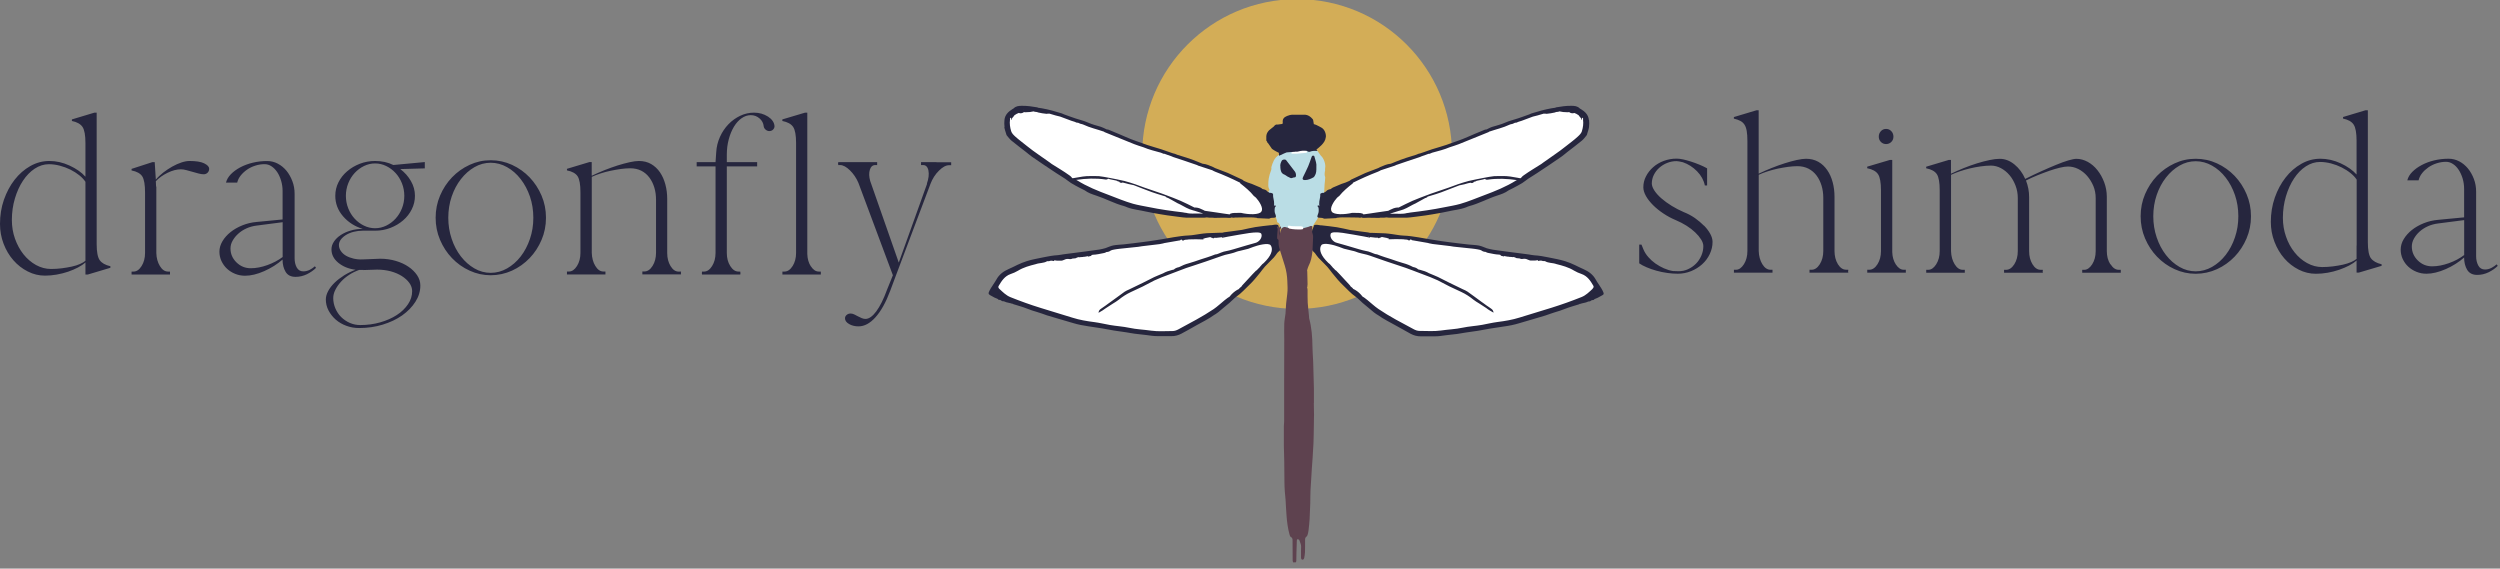 <?xml version="1.0" encoding="UTF-8"?> <svg xmlns="http://www.w3.org/2000/svg" width="510" height="116" viewBox="0 0 510 116" fill="none"><rect x="0" y="0" width="510" height="116" fill="#808080" stroke="none"/><g clip-path="url(#clip0_4207_79414)"><path d="M483.66 52.68C483.25 52.1 483.04 51.01 483.04 49.41V22.49H482.58L477.98 23.87V24.19C479.02 24.4 479.74 24.81 480.14 25.41C480.54 26.01 480.74 27.11 480.74 28.7V35.6C479.94 34.71 478.86 33.95 477.5 33.32C476.13 32.69 474.76 32.38 473.38 32.38C472 32.38 470.69 32.72 469.47 33.42C468.24 34.11 467.17 35.05 466.25 36.23C465.33 37.41 464.6 38.77 464.06 40.32C463.52 41.87 463.25 43.52 463.25 45.27C463.25 46.68 463.49 48.03 463.99 49.32C464.49 50.61 465.15 51.74 465.99 52.7C466.83 53.67 467.81 54.43 468.93 55C470.05 55.57 471.22 55.85 472.45 55.85C473.22 55.85 474.01 55.78 474.82 55.64C475.63 55.5 476.41 55.3 477.17 55.04C477.92 54.78 478.6 54.49 479.22 54.17C479.83 53.85 480.34 53.5 480.74 53.13V55.61H481.2L485.85 54.23V53.91C484.81 53.67 484.08 53.25 483.66 52.67V52.68ZM480.74 50.09V52.81C480.5 53.03 480.13 53.24 479.64 53.46C479.15 53.67 478.59 53.85 477.97 53.99C477.34 54.13 476.66 54.24 475.93 54.34C475.2 54.43 474.46 54.48 473.73 54.48C472.66 54.48 471.64 54.21 470.66 53.67C469.68 53.13 468.82 52.4 468.09 51.48C467.35 50.56 466.77 49.49 466.35 48.28C465.92 47.06 465.71 45.78 465.71 44.43C465.71 42.89 465.92 41.43 466.33 40.05C466.74 38.67 467.29 37.45 467.98 36.41C468.67 35.36 469.47 34.54 470.39 33.94C471.31 33.34 472.27 33.04 473.28 33.04C474.01 33.04 474.76 33.14 475.53 33.34C476.29 33.54 477.01 33.81 477.69 34.15C478.36 34.49 478.97 34.87 479.5 35.3C480.04 35.73 480.46 36.18 480.76 36.64V50.11L480.74 50.09ZM509.32 53.92C509.01 54.2 508.65 54.44 508.24 54.66C507.82 54.87 507.39 54.98 506.93 54.98C506.32 54.98 505.86 54.71 505.57 54.17C505.28 53.63 505.13 53 505.13 52.26V39.1C505.13 38.18 504.98 37.31 504.67 36.5C504.36 35.69 503.96 34.98 503.45 34.36C502.94 33.75 502.35 33.26 501.68 32.91C501 32.56 500.28 32.38 499.52 32.38C498.51 32.38 497.52 32.49 496.57 32.72C495.62 32.95 494.76 33.27 493.99 33.69C493.22 34.1 492.59 34.57 492.08 35.09C491.57 35.61 491.24 36.18 491.09 36.79H493.39C493.51 36.27 493.75 35.79 494.1 35.34C494.45 34.89 494.88 34.5 495.39 34.14C495.9 33.79 496.46 33.51 497.09 33.31C497.72 33.11 498.36 33.01 499 33.01C499.49 33.01 499.96 33.16 500.4 33.45C500.85 33.74 501.24 34.14 501.57 34.65C501.91 35.16 502.17 35.75 502.38 36.42C502.58 37.1 502.68 37.8 502.68 38.54V44.34L497.34 44.85C496.33 44.94 495.36 45.17 494.44 45.54C493.52 45.91 492.71 46.37 492.02 46.92C491.33 47.47 490.78 48.09 490.36 48.78C489.95 49.47 489.74 50.18 489.74 50.92C489.74 51.6 489.88 52.23 490.15 52.83C490.43 53.43 490.8 53.95 491.28 54.39C491.76 54.84 492.32 55.19 492.96 55.45C493.6 55.71 494.28 55.84 494.99 55.84C496.19 55.84 497.5 55.52 498.93 54.9C500.36 54.27 501.61 53.48 502.68 52.53C502.68 53.51 502.89 54.35 503.3 55.04C503.72 55.73 504.4 56.08 505.35 56.08C506.18 56.08 506.96 55.89 507.7 55.53C508.44 55.16 509.05 54.73 509.54 54.24L509.31 53.92H509.32ZM502.69 52.03C501.8 52.71 500.76 53.26 499.56 53.69C498.36 54.12 497.23 54.33 496.15 54.33C495.01 54.33 494.04 53.93 493.23 53.13C492.42 52.33 492.01 51.38 492.01 50.28C492.01 49.73 492.16 49.19 492.45 48.67C492.74 48.15 493.12 47.67 493.6 47.24C494.08 46.81 494.64 46.45 495.28 46.16C495.92 45.87 496.61 45.68 497.35 45.59L502.69 44.9V52.04V52.03ZM430.5 53.9C430.02 53.15 429.79 52.25 429.79 51.21V40.17C429.79 39.13 429.61 38.14 429.26 37.2C428.91 36.26 428.45 35.44 427.88 34.72C427.31 34 426.65 33.43 425.9 33.02C425.15 32.61 424.37 32.4 423.58 32.4C423.21 32.4 422.67 32.51 421.95 32.72C421.23 32.93 420.4 33.23 419.47 33.62C418.53 34 417.52 34.44 416.43 34.93C415.34 35.42 414.24 35.94 413.14 36.5C412.62 35.3 411.89 34.32 410.95 33.55C410.01 32.78 409.01 32.4 407.94 32.4C407.36 32.4 406.67 32.48 405.87 32.65C405.07 32.82 404.22 33.04 403.32 33.32C402.41 33.6 401.51 33.92 400.6 34.29C399.69 34.66 398.83 35.04 398 35.44V32.63H397.54L392.94 34.01V34.33C394.01 34.54 394.74 34.95 395.13 35.55C395.51 36.15 395.7 37.25 395.7 38.84V51.22C395.7 52.27 395.46 53.16 394.99 53.91C394.51 54.66 393.97 55.04 393.36 55.04H392.95V55.64H400.82V55.04H400.41C399.77 55.04 399.21 54.66 398.75 53.91C398.29 53.16 398.04 52.26 398.01 51.22V35.66C398.53 35.42 399.13 35.18 399.8 34.95C400.47 34.72 401.17 34.52 401.89 34.35C402.61 34.18 403.34 34.04 404.08 33.94C404.82 33.84 405.51 33.78 406.15 33.78C406.86 33.78 407.54 33.96 408.2 34.31C408.86 34.66 409.44 35.14 409.95 35.74C410.46 36.34 410.86 37.05 411.17 37.86C411.48 38.67 411.63 39.52 411.63 40.41V51.22C411.63 52.27 411.39 53.16 410.92 53.91C410.44 54.66 409.88 55.04 409.24 55.04H408.83V55.64H416.7C416.76 55.64 416.76 55.55 416.7 55.36C416.76 55.15 416.76 55.04 416.7 55.04H416.29C415.64 55.04 415.09 54.66 414.63 53.91C414.17 53.16 413.94 52.26 413.94 51.22V40.18C413.94 39.05 413.73 37.93 413.3 36.82C414.1 36.42 414.91 36.05 415.74 35.72C416.57 35.38 417.37 35.09 418.13 34.82C418.9 34.56 419.6 34.35 420.25 34.2C420.89 34.05 421.43 33.97 421.86 33.97C422.6 33.97 423.3 34.14 423.98 34.48C424.65 34.82 425.25 35.29 425.77 35.88C426.29 36.48 426.71 37.16 427.04 37.93C427.36 38.7 427.52 39.52 427.52 40.41V51.22C427.52 52.27 427.28 53.16 426.81 53.91C426.33 54.66 425.79 55.04 425.18 55.04H424.77V55.64H432.64V55.04H432.23C431.58 55.04 431.03 54.66 430.55 53.91L430.5 53.9ZM41.65 33.32C40.98 33 39.98 32.84 38.67 32.84C38.18 32.84 37.63 32.94 37.02 33.14C36.41 33.34 35.79 33.62 35.16 33.97C34.53 34.32 33.92 34.73 33.33 35.18C32.74 35.64 32.22 36.13 31.79 36.65L31.56 33.07H31.1L26.84 34.45V34.77C27.91 34.98 28.64 35.39 29.02 35.98C29.4 36.58 29.59 37.67 29.59 39.26V51.6C29.59 52.64 29.35 53.54 28.88 54.28C28.41 55.03 27.86 55.4 27.25 55.4H26.84V56H34.68V55.4H34.27C33.63 55.4 33.08 55.03 32.62 54.28C32.16 53.53 31.92 52.64 31.89 51.6V38.07H31.84L31.79 36.97C32.4 36.3 33.2 35.73 34.18 35.25C35.16 34.77 36.06 34.54 36.89 34.54C37.23 34.54 37.59 34.59 37.99 34.7C38.39 34.81 38.8 34.92 39.23 35.04C39.66 35.16 40.08 35.28 40.49 35.39C40.9 35.5 41.26 35.55 41.57 35.55C41.88 35.55 42.13 35.44 42.35 35.23C42.56 35.02 42.67 34.75 42.67 34.45C42.67 34.02 42.33 33.65 41.66 33.33L41.65 33.32ZM63.19 55.04C62.78 55.25 62.34 55.36 61.88 55.36C61.27 55.36 60.82 55.09 60.53 54.56C60.24 54.03 60.1 53.39 60.1 52.66V39.54C60.1 38.62 59.95 37.76 59.64 36.95C59.33 36.14 58.93 35.43 58.43 34.82C57.92 34.21 57.33 33.73 56.66 33.38C55.99 33.03 55.27 32.85 54.5 32.85C53.49 32.85 52.51 32.96 51.56 33.19C50.61 33.42 49.76 33.74 48.99 34.15C48.23 34.56 47.59 35.03 47.09 35.55C46.58 36.07 46.26 36.64 46.1 37.25H48.39C48.51 36.73 48.75 36.25 49.1 35.81C49.45 35.37 49.88 34.97 50.38 34.62C50.88 34.27 51.45 33.99 52.08 33.79C52.71 33.59 53.34 33.49 53.98 33.49C54.47 33.49 54.94 33.63 55.38 33.92C55.82 34.21 56.21 34.61 56.55 35.11C56.89 35.61 57.15 36.21 57.35 36.88C57.55 37.55 57.65 38.26 57.65 38.99V44.77L52.33 45.28C51.32 45.37 50.36 45.6 49.44 45.97C48.52 46.34 47.72 46.8 47.03 47.35C46.34 47.9 45.79 48.52 45.38 49.21C44.97 49.9 44.76 50.61 44.76 51.34C44.76 52.01 44.9 52.65 45.17 53.24C45.45 53.83 45.82 54.36 46.29 54.8C46.76 55.24 47.32 55.6 47.96 55.86C48.6 56.12 49.27 56.25 49.98 56.25C51.17 56.25 52.48 55.94 53.9 55.31C55.32 54.68 56.57 53.89 57.64 52.95C57.64 53.93 57.85 54.76 58.26 55.45C58.67 56.14 59.35 56.48 60.3 56.48C61.12 56.48 61.9 56.29 62.64 55.93C63.37 55.56 63.99 55.13 64.47 54.64L64.24 54.32C63.93 54.6 63.58 54.84 63.16 55.06L63.19 55.04ZM57.66 52.43C56.77 53.1 55.73 53.65 54.54 54.08C53.35 54.51 52.22 54.72 51.15 54.72C50.02 54.72 49.05 54.32 48.24 53.53C47.43 52.73 47.02 51.79 47.02 50.69C47.02 50.14 47.16 49.6 47.46 49.09C47.75 48.57 48.13 48.1 48.61 47.67C49.08 47.24 49.64 46.88 50.28 46.59C50.92 46.3 51.61 46.11 52.34 46.02L57.66 45.33V52.44V52.43ZM384.76 29.39C385.18 29.39 385.54 29.24 385.83 28.95C386.12 28.66 386.26 28.3 386.26 27.87C386.26 27.44 386.12 27.07 385.83 26.76C385.54 26.45 385.19 26.3 384.76 26.3C384.33 26.3 383.98 26.45 383.7 26.76C383.41 27.07 383.27 27.44 383.27 27.87C383.27 28.3 383.41 28.66 383.7 28.95C383.99 29.24 384.34 29.39 384.76 29.39ZM455.86 35.88C454.83 34.81 453.64 33.96 452.27 33.33C450.9 32.7 449.46 32.39 447.92 32.39C446.38 32.39 444.98 32.7 443.62 33.33C442.25 33.96 441.06 34.81 440.03 35.88C439 36.96 438.19 38.2 437.59 39.61C436.99 41.02 436.69 42.52 436.69 44.12C436.69 45.72 436.99 47.22 437.59 48.63C438.19 50.04 439 51.29 440.03 52.36C441.06 53.43 442.25 54.29 443.62 54.91C444.99 55.54 446.42 55.85 447.92 55.85C449.42 55.85 450.9 55.53 452.27 54.91C453.64 54.28 454.83 53.43 455.86 52.36C456.89 51.29 457.7 50.04 458.3 48.63C458.9 47.22 459.2 45.72 459.2 44.12C459.2 42.52 458.9 41.02 458.3 39.61C457.7 38.2 456.89 36.96 455.86 35.88ZM455.93 48.42C455.47 49.78 454.84 50.98 454.04 52.01C453.24 53.04 452.31 53.85 451.26 54.45C450.2 55.05 449.09 55.35 447.92 55.35C446.75 55.35 445.65 55.05 444.61 54.45C443.57 53.85 442.65 53.04 441.85 52.01C441.05 50.98 440.42 49.79 439.96 48.42C439.5 47.05 439.27 45.62 439.27 44.12C439.27 42.62 439.5 41.14 439.96 39.79C440.42 38.44 441.05 37.25 441.85 36.23C442.65 35.2 443.57 34.39 444.61 33.79C445.65 33.19 446.76 32.89 447.92 32.89C449.08 32.89 450.2 33.19 451.26 33.79C452.32 34.39 453.25 35.2 454.04 36.23C454.84 37.26 455.47 38.45 455.93 39.79C456.39 41.14 456.62 42.58 456.62 44.12C456.62 45.66 456.39 47.06 455.93 48.42ZM20.34 53.07C19.93 52.49 19.72 51.4 19.72 49.81V22.98H19.26L14.67 24.36V24.68C15.71 24.89 16.43 25.3 16.83 25.89C17.23 26.49 17.43 27.58 17.43 29.17V36.05C16.64 35.16 15.56 34.41 14.2 33.78C12.84 33.15 11.47 32.84 10.09 32.84C8.71 32.84 7.42 33.18 6.19 33.87C4.97 34.56 3.9 35.49 2.98 36.67C2.06 37.85 1.34 39.21 0.8 40.75C0.26 42.3 0 43.94 0 45.68C0 47.09 0.24 48.43 0.73 49.72C1.22 51 1.88 52.13 2.73 53.09C3.57 54.05 4.55 54.82 5.67 55.38C6.78 55.95 7.95 56.23 9.18 56.23C9.94 56.23 10.73 56.16 11.54 56.02C12.35 55.88 13.13 55.68 13.88 55.43C14.63 55.17 15.31 54.88 15.92 54.56C16.53 54.24 17.04 53.89 17.43 53.53V56.01H17.89L22.52 54.63V54.31C21.48 54.07 20.75 53.66 20.34 53.07ZM17.43 50.49V53.2C17.19 53.42 16.82 53.63 16.33 53.85C15.84 54.07 15.29 54.24 14.66 54.38C14.04 54.52 13.36 54.63 12.62 54.73C11.89 54.82 11.16 54.87 10.42 54.87C9.35 54.87 8.33 54.6 7.36 54.07C6.38 53.53 5.53 52.8 4.8 51.89C4.07 50.97 3.49 49.9 3.06 48.7C2.63 47.49 2.42 46.21 2.42 44.86C2.42 43.33 2.63 41.87 3.04 40.49C3.45 39.11 4 37.9 4.69 36.86C5.38 35.82 6.18 35 7.09 34.4C8.01 33.8 8.97 33.5 9.97 33.5C10.7 33.5 11.45 33.6 12.21 33.8C12.97 34 13.69 34.27 14.36 34.6C15.03 34.94 15.63 35.32 16.17 35.75C16.7 36.18 17.12 36.62 17.43 37.08V50.51V50.49ZM156.66 23.78C155.83 23.25 154.89 22.98 153.82 22.98C152.84 22.98 151.9 23.19 151 23.62C150.1 24.05 149.29 24.63 148.59 25.36C147.89 26.09 147.31 26.95 146.87 27.93C146.43 28.91 146.17 29.95 146.11 31.05L145.97 33.07H142.12V33.94H145.97V51.6C145.97 52.64 145.73 53.54 145.26 54.28C144.79 55.03 144.24 55.4 143.63 55.4H143.17C143.23 55.4 143.23 55.51 143.17 55.72C143.23 55.91 143.23 56 143.17 56H151.06C151 56 151 55.91 151.06 55.72C151 55.51 151 55.4 151.06 55.4H150.65C150.01 55.4 149.45 55.03 148.98 54.28C148.5 53.53 148.27 52.64 148.27 51.6V33.94H154.46V33.07H148.27V31.56C148.27 30.46 148.4 29.42 148.66 28.44C148.92 27.46 149.27 26.61 149.71 25.87C150.15 25.14 150.67 24.55 151.27 24.13C151.87 23.7 152.5 23.49 153.17 23.49C153.84 23.49 154.43 23.71 154.94 24.15C155.45 24.59 155.73 25.12 155.79 25.73C155.82 26.01 155.95 26.24 156.18 26.44C156.41 26.64 156.66 26.74 156.94 26.74C157.25 26.74 157.5 26.64 157.7 26.44C157.9 26.24 158 26.01 158 25.73C157.94 24.97 157.49 24.32 156.67 23.78H156.66ZM191.06 33.07H187.89V33.67H188.3C188.88 33.67 189.25 34.04 189.4 34.79C189.55 35.54 189.45 36.44 189.08 37.47H189.13L183.35 53.57L177.52 36.92C177.27 36.03 177.25 35.27 177.45 34.63C177.65 33.99 178.02 33.67 178.57 33.67H178.94V33.07H170.96C171.02 33.07 171.02 33.16 170.96 33.35C171.02 33.56 171.02 33.67 170.96 33.67H171.37C171.98 33.67 172.65 34.03 173.39 34.75C174.12 35.47 174.71 36.33 175.13 37.34L182.15 56.15L180.96 59.09C180.26 61.02 179.52 62.49 178.76 63.52C178 64.54 177.26 65.06 176.56 65.06C176.31 65.06 176.06 65.01 175.8 64.9C175.54 64.79 175.28 64.67 175.02 64.53C174.76 64.39 174.51 64.26 174.26 64.14C174.01 64.02 173.77 63.96 173.53 63.96C173.19 63.96 172.92 64.06 172.7 64.26C172.48 64.46 172.38 64.68 172.38 64.93C172.38 65.39 172.66 65.78 173.21 66.1C173.76 66.42 174.4 66.58 175.14 66.58C176.33 66.58 177.49 65.96 178.6 64.72C179.72 63.48 180.72 61.68 181.6 59.33L182.66 56.49L189.82 37.5C190.22 36.46 190.79 35.56 191.54 34.82C192.29 34.07 192.98 33.7 193.63 33.7H194.04V33.1H191.06V33.07ZM165.42 54.35C164.96 53.65 164.72 52.8 164.69 51.83V22.98H164.23L159.6 24.36V24.68C160.67 24.89 161.4 25.3 161.8 25.89C162.2 26.49 162.4 27.58 162.4 29.17V51.6C162.4 52.64 162.16 53.54 161.69 54.28C161.21 55.03 160.66 55.4 160.02 55.4H159.61V56H167.45V55.4H167.04C166.43 55.4 165.89 55.05 165.44 54.35H165.42ZM76.52 32.84C75.42 32.84 74.38 33.03 73.4 33.41C72.42 33.79 71.56 34.3 70.81 34.95C70.06 35.59 69.47 36.34 69.04 37.2C68.61 38.06 68.4 38.97 68.4 39.95C68.4 41.51 68.93 42.9 69.98 44.12C71.04 45.34 72.37 46.2 74 46.69C73.14 46.69 72.32 46.8 71.55 47.03C70.77 47.26 70.09 47.56 69.51 47.95C68.93 48.33 68.47 48.77 68.13 49.28C67.79 49.79 67.62 50.31 67.62 50.86C67.62 51.93 68.09 52.85 69.02 53.61C69.95 54.37 71.12 54.85 72.53 55.03C71.71 55.34 70.93 55.72 70.19 56.18C69.46 56.64 68.81 57.14 68.26 57.67C67.71 58.21 67.27 58.77 66.95 59.37C66.63 59.97 66.47 60.54 66.47 61.09C66.47 61.88 66.65 62.63 67.02 63.34C67.39 64.04 67.88 64.66 68.49 65.2C69.1 65.73 69.82 66.16 70.65 66.46C71.48 66.77 72.35 66.92 73.27 66.92C74.95 66.92 76.55 66.69 78.06 66.23C79.57 65.77 80.9 65.14 82.03 64.35C83.16 63.55 84.06 62.63 84.74 61.57C85.42 60.51 85.75 59.4 85.75 58.24C85.75 57.51 85.53 56.81 85.09 56.15C84.65 55.49 84.06 54.91 83.32 54.41C82.59 53.91 81.72 53.51 80.73 53.22C79.74 52.93 78.69 52.78 77.59 52.78L74.01 52.92C73.37 52.95 72.75 52.9 72.15 52.76C71.56 52.62 71.03 52.42 70.59 52.17C70.15 51.91 69.79 51.59 69.53 51.2C69.27 50.82 69.14 50.41 69.14 49.99C69.14 49.59 69.27 49.22 69.53 48.87C69.79 48.52 70.14 48.21 70.59 47.93C71.03 47.66 71.55 47.44 72.15 47.29C72.75 47.14 73.37 47.06 74.01 47.06H76.53C77.63 47.06 78.67 46.87 79.65 46.49C80.63 46.11 81.49 45.6 82.24 44.95C82.99 44.31 83.58 43.55 84.01 42.68C84.44 41.81 84.65 40.9 84.65 39.95C84.65 38.88 84.37 37.87 83.82 36.92C83.27 35.97 82.55 35.16 81.66 34.49L86.66 34.35V33.06L80.24 33.66C79.14 33.11 77.9 32.84 76.52 32.84ZM74.13 55.09L76.93 55C77.91 55 78.83 55.12 79.68 55.34C80.54 55.57 81.29 55.89 81.95 56.3C82.61 56.72 83.13 57.19 83.51 57.72C83.89 58.25 84.08 58.82 84.08 59.39C84.08 60.34 83.8 61.23 83.23 62.07C82.66 62.91 81.9 63.65 80.94 64.27C79.98 64.9 78.85 65.39 77.57 65.76C76.29 66.13 74.92 66.31 73.49 66.31C72.76 66.31 72.05 66.17 71.38 65.88C70.71 65.59 70.12 65.19 69.61 64.69C69.1 64.19 68.71 63.59 68.42 62.92C68.13 62.25 67.98 61.54 67.98 60.81C67.98 60.26 68.12 59.69 68.42 59.11C68.71 58.53 69.09 57.98 69.57 57.46C70.04 56.94 70.6 56.48 71.24 56.06C71.88 55.64 72.56 55.32 73.26 55.07H74.13V55.09ZM82 37.4C82.32 38.21 82.48 39.06 82.48 39.95C82.48 40.84 82.32 41.69 82 42.5C81.68 43.31 81.24 44.01 80.69 44.61C80.14 45.21 79.5 45.68 78.79 46.03C78.07 46.38 77.31 46.56 76.52 46.56C75.73 46.56 74.97 46.38 74.25 46.03C73.53 45.68 72.9 45.21 72.35 44.61C71.8 44.02 71.36 43.31 71.04 42.5C70.72 41.69 70.56 40.84 70.56 39.95C70.56 39.06 70.72 38.22 71.04 37.4C71.36 36.59 71.8 35.89 72.35 35.29C72.9 34.7 73.53 34.22 74.25 33.87C74.97 33.52 75.72 33.34 76.52 33.34C77.32 33.34 78.07 33.52 78.79 33.87C79.51 34.22 80.14 34.69 80.69 35.29C81.24 35.89 81.68 36.59 82 37.4ZM377 55.02H376.59C375.95 55.02 375.39 54.64 374.93 53.89C374.47 53.14 374.24 52.24 374.24 51.2V40.16C374.24 39.12 374.12 38.13 373.87 37.19C373.62 36.25 373.26 35.43 372.76 34.71C372.27 33.99 371.66 33.42 370.94 33.01C370.22 32.6 369.38 32.39 368.43 32.39C367.94 32.39 367.31 32.47 366.54 32.64C365.77 32.81 364.95 33.03 364.08 33.31C363.21 33.59 362.31 33.91 361.39 34.28C360.47 34.65 359.6 35.03 358.77 35.43V22.5H358.31L353.71 23.88V24.2C354.23 24.32 354.67 24.47 355.02 24.66C355.37 24.84 355.66 25.1 355.87 25.42C356.08 25.74 356.24 26.17 356.33 26.71C356.42 27.25 356.47 27.92 356.47 28.71V51.21C356.47 52.26 356.23 53.15 355.76 53.9C355.28 54.65 354.74 55.03 354.13 55.03H353.72V55.63H361.59V55.03H361.18C360.54 55.03 359.98 54.65 359.52 53.9C359.06 53.15 358.81 52.25 358.78 51.2V35.66C359.3 35.41 359.89 35.18 360.55 34.97C361.21 34.75 361.9 34.57 362.62 34.41C363.34 34.26 364.05 34.14 364.74 34.04C365.43 33.95 366.07 33.9 366.65 33.9C367.51 33.9 368.27 34.07 368.93 34.41C369.59 34.75 370.14 35.22 370.59 35.82C371.03 36.42 371.37 37.11 371.6 37.87C371.83 38.64 371.95 39.47 371.95 40.36V51.2C371.95 52.25 371.71 53.14 371.24 53.9C370.76 54.65 370.2 55.03 369.56 55.03H369.14V55.63H377.01C377.07 55.63 377.07 55.54 377.01 55.35C377.07 55.14 377.07 55.03 377.01 55.03L377 55.02ZM347.62 46.05C347.08 45.5 346.46 44.98 345.76 44.48C345.05 43.99 344.3 43.59 343.51 43.28C342.65 42.91 341.82 42.48 341.02 41.99C340.22 41.5 339.53 40.99 338.93 40.47C338.33 39.95 337.85 39.42 337.5 38.88C337.15 38.34 336.97 37.86 336.97 37.43C336.97 36.82 337.11 36.23 337.38 35.68C337.66 35.13 338.02 34.64 338.49 34.23C338.95 33.82 339.49 33.48 340.1 33.24C340.71 32.99 341.36 32.87 342.03 32.87C342.27 32.87 342.7 32.95 343.32 33.1C344.39 33.47 345.35 34.08 346.2 34.94C347.04 35.8 347.57 36.76 347.79 37.84H348.25V34.34C347.76 34.07 347.23 33.81 346.66 33.58C346.09 33.35 345.52 33.14 344.96 32.96C344.39 32.78 343.85 32.63 343.35 32.52C342.84 32.41 342.41 32.36 342.04 32.36C341.12 32.36 340.25 32.51 339.42 32.82C338.59 33.13 337.87 33.55 337.26 34.09C336.65 34.63 336.15 35.25 335.79 35.96C335.42 36.66 335.24 37.42 335.24 38.21C335.24 38.76 335.42 39.35 335.77 39.98C336.12 40.61 336.61 41.23 337.22 41.84C337.83 42.46 338.55 43.03 339.36 43.57C340.17 44.11 341.02 44.56 341.91 44.93C342.65 45.24 343.35 45.61 344.03 46.03C344.71 46.46 345.3 46.91 345.8 47.39C346.31 47.87 346.71 48.35 347.02 48.84C347.33 49.33 347.48 49.79 347.48 50.22C347.48 50.9 347.34 51.55 347.06 52.18C346.78 52.81 346.42 53.35 345.96 53.81C345.5 54.27 344.96 54.64 344.35 54.92C343.74 55.2 343.09 55.33 342.42 55.33C342.24 55.33 342.05 55.33 341.87 55.31C341.69 55.29 341.49 55.29 341.27 55.29C340.69 55.2 340.08 55.01 339.45 54.74C338.82 54.46 338.24 54.13 337.7 53.75C337.16 53.37 336.68 52.93 336.25 52.44C335.82 51.95 335.5 51.44 335.28 50.92C335.22 50.77 335.15 50.6 335.07 50.41C334.99 50.22 334.92 50.06 334.86 49.9H334.4V53.72C334.8 54 335.3 54.27 335.92 54.53C336.53 54.79 337.19 55.02 337.9 55.22C338.61 55.42 339.34 55.57 340.11 55.68C340.88 55.79 341.6 55.84 342.27 55.84C343.22 55.84 344.13 55.66 344.99 55.31C345.85 54.96 346.6 54.49 347.25 53.9C347.89 53.32 348.41 52.63 348.79 51.83C349.17 51.03 349.36 50.21 349.36 49.35C349.36 48.83 349.21 48.29 348.9 47.72C348.59 47.15 348.17 46.59 347.64 46.04L347.62 46.05ZM386.76 53.97C386.3 53.27 386.05 52.42 386.02 51.44V32.62H385.56L380.91 34V34.32C381.98 34.53 382.72 34.94 383.12 35.54C383.52 36.14 383.72 37.24 383.72 38.83V51.21C383.72 52.26 383.48 53.15 383.01 53.9C382.53 54.65 381.97 55.03 381.33 55.03H380.92V55.63H388.79V55.03H388.38C387.77 55.03 387.23 54.68 386.77 53.97H386.76ZM138.86 55.41H138.45C137.81 55.41 137.26 55.04 136.8 54.29C136.34 53.54 136.11 52.65 136.11 51.61V40.6C136.11 39.56 135.99 38.57 135.74 37.64C135.49 36.71 135.13 35.88 134.64 35.16C134.15 34.44 133.54 33.88 132.83 33.46C132.11 33.05 131.28 32.84 130.33 32.84C129.84 32.84 129.21 32.92 128.45 33.09C127.69 33.26 126.87 33.48 126 33.75C125.13 34.03 124.23 34.35 123.32 34.71C122.4 35.08 121.53 35.46 120.71 35.86V33.06H120.25L115.66 34.44V34.76C116.73 34.97 117.46 35.38 117.84 35.97C118.22 36.57 118.41 37.66 118.41 39.25V51.59C118.41 52.63 118.17 53.53 117.7 54.27C117.22 55.02 116.68 55.39 116.07 55.39H115.66V55.99H123.51V55.39H123.1C122.46 55.39 121.91 55.02 121.45 54.26C120.99 53.51 120.75 52.61 120.72 51.57V36.08C121.24 35.83 121.83 35.6 122.49 35.39C123.15 35.17 123.83 34.99 124.55 34.84C125.27 34.69 125.97 34.57 126.66 34.47C127.35 34.38 127.98 34.33 128.56 34.33C129.42 34.33 130.17 34.5 130.83 34.83C131.49 35.16 132.04 35.64 132.48 36.23C132.92 36.83 133.26 37.51 133.49 38.28C133.72 39.05 133.83 39.87 133.83 40.76V51.56C133.83 52.6 133.59 53.5 133.12 54.25C132.65 55 132.09 55.38 131.45 55.38H131.04V55.98H138.89C138.95 55.98 138.95 55.89 138.89 55.7C138.95 55.49 138.95 55.38 138.89 55.38L138.86 55.41ZM108.04 36.18C107.01 35.11 105.82 34.26 104.45 33.63C103.08 33 101.64 32.69 100.1 32.69C98.56 32.69 97.16 33 95.8 33.63C94.43 34.26 93.24 35.11 92.21 36.18C91.18 37.26 90.37 38.5 89.77 39.91C89.17 41.32 88.87 42.82 88.87 44.42C88.87 46.02 89.17 47.52 89.77 48.93C90.37 50.34 91.18 51.59 92.21 52.66C93.24 53.73 94.43 54.59 95.8 55.21C97.17 55.84 98.6 56.15 100.1 56.15C101.6 56.15 103.08 55.83 104.45 55.21C105.82 54.58 107.01 53.73 108.04 52.66C109.07 51.59 109.88 50.34 110.48 48.93C111.08 47.52 111.38 46.02 111.38 44.42C111.38 42.82 111.08 41.32 110.48 39.91C109.88 38.5 109.07 37.26 108.04 36.18ZM108.11 48.73C107.65 50.09 107.02 51.29 106.22 52.32C105.42 53.35 104.49 54.16 103.44 54.76C102.38 55.36 101.27 55.66 100.1 55.66C98.93 55.66 97.83 55.36 96.79 54.76C95.75 54.16 94.83 53.35 94.03 52.32C93.23 51.29 92.6 50.1 92.14 48.73C91.68 47.36 91.45 45.93 91.45 44.43C91.45 42.93 91.68 41.45 92.14 40.1C92.6 38.75 93.23 37.56 94.03 36.54C94.83 35.51 95.75 34.7 96.79 34.1C97.83 33.5 98.94 33.2 100.1 33.2C101.26 33.2 102.38 33.5 103.44 34.1C104.5 34.7 105.43 35.51 106.22 36.54C107.02 37.57 107.65 38.76 108.11 40.1C108.57 41.45 108.8 42.89 108.8 44.43C108.8 45.97 108.57 47.37 108.11 48.73Z" fill="#26263E"></path><g clip-path="url(#clip1_4207_79414)"><path d="M264.609 63.015C282.059 63.015 296.204 48.869 296.204 31.42C296.204 13.971 282.059 -0.175 264.609 -0.175C247.16 -0.175 233.015 13.971 233.015 31.42C233.015 48.869 247.16 63.015 264.609 63.015Z" fill="#D3AD57"></path><path d="M206.548 22.751C207.526 22.122 208.553 21.973 209.87 22.162C211.187 22.352 214.828 22.91 215.616 23.16C216.405 23.409 222.281 25.484 224.036 26.073C225.792 26.661 229.703 28.467 231.808 29.275C233.913 30.083 239.869 31.779 242.063 32.637C244.258 33.495 251.571 36.119 253.147 37.037C254.723 37.954 257.347 40.758 257.457 41.855C257.566 42.953 257.357 43.631 256.619 43.751C254.344 44.13 248.488 44.11 243.64 44.07C241.345 44.05 230.571 42.065 229.773 41.765C229.463 41.646 222.32 38.812 220.575 37.885C218.829 36.957 215.487 34.592 214.01 33.635C212.534 32.677 207.286 28.956 206.718 28.248C206.149 27.539 205.501 26.153 205.441 25.684C205.361 25.095 205.58 23.379 206.558 22.741L206.548 22.751Z" fill="white"></path><path d="M203.894 56.969C204.114 56.69 207.157 54.954 207.466 54.714C208.773 53.677 215.996 52.43 217.811 52.26C219.627 52.091 225.393 50.933 226.92 50.604C228.446 50.275 238.123 48.948 241.156 48.609C244.188 48.27 254.035 47.422 255.222 47.192C256.409 46.963 258.275 47.332 259.063 48.649C259.592 49.537 260.12 50.794 259.681 51.831C259.651 51.961 252.259 59.942 251.291 60.74C250.324 61.538 241.634 67.604 239.859 67.963C238.083 68.322 230.022 67.304 229.174 67.155C228.486 67.035 220.345 65.838 219.437 65.608C218.869 65.459 204.952 61.269 203.894 60.211C202.837 59.154 203.466 57.508 203.894 56.979V56.969Z" fill="white"></path><path d="M324.905 56.969C324.686 56.69 321.643 54.954 321.334 54.714C320.027 53.677 312.804 52.43 310.989 52.26C309.173 52.091 303.407 50.933 301.88 50.604C300.354 50.275 290.677 48.948 287.644 48.609C284.612 48.27 274.765 47.422 273.578 47.192C272.391 46.963 270.525 47.332 269.737 48.649C269.208 49.537 268.68 50.794 269.119 51.831C269.149 51.961 276.541 59.942 277.509 60.74C278.476 61.538 287.166 67.604 288.941 67.963C290.717 68.322 298.778 67.304 299.626 67.155C300.314 67.035 308.455 65.838 309.363 65.608C309.931 65.459 323.848 61.269 324.905 60.211C325.963 59.154 325.334 57.508 324.905 56.979V56.969Z" fill="white"></path><path d="M327.08 59.613C326.851 59.034 326.482 58.535 326.153 58.017C325.953 57.707 325.734 57.418 325.564 57.089C324.995 56.021 324.088 55.363 323.01 54.894C322.432 54.645 321.853 54.355 321.284 54.076C320.656 53.767 320.007 53.517 319.339 53.298C318.222 52.939 317.074 52.759 315.947 52.52C314.969 52.31 313.982 52.141 312.984 52.081C312.585 52.061 312.196 51.951 311.807 51.901C310.29 51.702 308.784 51.512 307.268 51.312C306.35 51.193 305.442 51.073 304.524 50.933C304.115 50.874 303.716 50.744 303.317 50.654C302.778 50.465 302.26 50.205 301.701 50.095C301.023 49.966 300.314 49.956 299.616 49.886C298.987 49.816 298.349 49.746 297.721 49.666C297.022 49.587 296.334 49.497 295.645 49.407C295.157 49.347 294.668 49.277 294.179 49.208C293.411 49.088 292.633 48.978 291.864 48.848C291.017 48.709 290.169 48.539 289.321 48.41C288.313 48.25 287.315 48.09 286.288 48.06C285.55 48.03 284.811 47.871 284.063 47.771C283.574 47.711 283.085 47.631 282.597 47.601C281.679 47.551 280.751 47.532 279.833 47.502C279.704 47.502 279.574 47.502 279.454 47.502C279.324 47.472 279.195 47.442 279.075 47.412C278.566 47.342 278.047 47.282 277.539 47.212C276.84 47.123 276.142 47.023 275.444 46.923C274.536 46.733 273.628 46.504 272.71 46.354C271.693 46.195 270.665 46.095 269.648 45.975C269.568 45.975 269.488 45.975 269.408 45.965L268.74 45.865C268.74 45.865 268.67 45.865 268.63 45.865C268.54 45.865 268.45 45.865 268.351 45.865C268.251 45.895 268.061 45.925 268.061 45.965C268.021 46.374 267.672 46.664 267.662 47.103C267.642 47.921 267.543 48.739 267.463 49.567C267.463 49.676 267.413 49.786 267.373 49.886C267.283 50.105 267.293 50.305 267.443 50.514C267.632 50.774 267.622 51.173 267.962 51.343C267.962 51.343 268.021 51.402 268.051 51.442C268.111 51.502 268.181 51.572 268.241 51.632C268.48 51.951 268.69 52.29 268.949 52.569C269.538 53.198 270.176 53.777 270.755 54.415C271.134 54.824 271.443 55.293 271.792 55.722C272.501 56.6 273.219 57.478 274.047 58.256C274.855 59.024 275.593 59.862 276.521 60.511C277.04 60.87 277.469 61.359 277.948 61.778C278.536 62.286 279.145 62.775 279.743 63.274C279.913 63.414 280.083 63.563 280.252 63.703C280.422 63.843 280.601 63.972 280.791 64.092C280.881 64.152 280.99 64.192 281.08 64.262C282.257 65.12 283.574 65.738 284.831 66.456C285.819 67.015 286.797 67.564 287.794 68.103C288.433 68.442 289.121 68.631 289.859 68.611C290.767 68.591 291.675 68.591 292.593 68.611C293.411 68.631 294.209 68.492 295.017 68.382C295.775 68.282 296.533 68.222 297.292 68.122C297.86 68.043 298.419 67.933 298.987 67.843C299.835 67.713 300.683 67.604 301.531 67.474C302.349 67.344 303.158 67.175 303.976 67.035C304.933 66.875 305.891 66.726 306.849 66.596C307.896 66.456 308.914 66.247 309.921 65.938C310.959 65.618 312.006 65.329 313.044 65.02C313.782 64.8 314.51 64.601 315.239 64.371C315.877 64.172 316.496 63.903 317.134 63.723C317.892 63.513 318.621 63.264 319.349 62.975C320.237 62.626 321.165 62.386 322.072 62.097C322.142 62.077 322.212 62.027 322.282 61.987H322.332H322.382C322.481 61.957 322.571 61.927 322.671 61.897C322.96 61.827 323.25 61.768 323.529 61.698C323.679 61.618 323.858 61.588 324.008 61.508C324.227 61.508 324.427 61.488 324.586 61.319C324.636 61.259 324.726 61.279 324.776 61.229C324.965 61.229 325.145 61.229 325.255 61.039C325.315 61.009 325.384 60.98 325.444 60.95C325.604 60.88 325.764 60.82 325.923 60.75C326.272 60.56 326.612 60.381 326.961 60.181C327.18 60.052 327.18 59.882 327.09 59.653L327.08 59.613ZM281.439 48.12C281.439 48.12 281.459 48.14 281.469 48.15C281.469 48.15 281.469 48.15 281.459 48.15C281.459 48.15 281.459 48.14 281.459 48.13L281.439 48.12ZM281.419 48.13C281.409 48.13 281.399 48.14 281.399 48.14C281.399 48.14 281.399 48.14 281.419 48.13ZM279.284 48.33C279.284 48.33 279.255 48.33 279.245 48.35C279.165 48.35 279.095 48.35 279.045 48.3C279.125 48.31 279.205 48.32 279.284 48.33ZM277.898 47.871C277.898 47.871 277.908 47.861 277.918 47.851C277.918 47.851 277.918 47.851 277.918 47.841L277.898 47.861V47.871ZM324.896 58.914C324.207 59.553 323.529 60.241 322.651 60.59C320.636 61.398 318.601 62.127 316.526 62.775C314.351 63.444 312.166 64.092 309.991 64.78C308.535 65.239 307.048 65.489 305.552 65.678C304.474 65.818 303.427 66.067 302.359 66.267C301.043 66.506 299.706 66.566 298.389 66.846C296.922 67.165 295.416 67.205 293.94 67.424C292.493 67.634 291.036 67.494 289.59 67.504C289.171 67.504 288.772 67.364 288.403 67.165C285.959 65.848 283.484 64.591 281.19 63.025C280.402 62.486 279.704 61.818 278.965 61.219C278.796 61.079 278.616 60.94 278.437 60.81C278.407 60.78 278.367 60.75 278.327 60.73C278.307 60.72 278.287 60.71 278.267 60.69C278.237 60.66 278.197 60.64 278.157 60.62C278.127 60.6 278.087 60.58 278.047 60.56C277.958 60.521 277.888 60.441 277.838 60.351C277.449 59.862 276.98 59.453 276.441 59.134C276.411 59.104 276.371 59.084 276.332 59.074C276.292 59.054 276.262 59.034 276.222 59.024C276.082 58.984 275.992 58.885 275.923 58.765C275.893 58.735 275.863 58.705 275.833 58.675C275.623 58.565 275.474 58.396 275.364 58.186C274.416 57.209 273.538 56.161 272.571 55.203C272.291 55.103 272.201 54.784 271.952 54.655C271.902 54.595 271.852 54.525 271.802 54.465C271.633 54.276 271.463 54.086 271.294 53.886C271.114 53.767 270.875 53.557 270.436 53.068C269.209 51.702 269.129 50.654 269.548 50.026C269.967 49.397 272.161 49.976 273.149 50.355C273.349 50.425 273.708 50.564 274.167 50.734C274.735 50.874 275.314 51.013 275.883 51.153C276.092 51.203 276.322 51.233 276.521 51.322C277.269 51.642 278.067 51.752 278.846 51.961C279.304 52.081 279.743 52.26 280.192 52.41C281.898 52.998 283.594 53.617 285.31 54.156C286.298 54.465 287.265 54.814 288.223 55.183C289.42 55.652 290.617 56.091 291.815 56.55C292.313 56.75 292.812 56.969 293.301 57.188C294.099 57.608 294.887 58.026 295.685 58.426C296.473 58.815 297.282 59.174 298.09 59.553C298.987 59.972 299.806 60.501 300.574 61.129C300.923 61.418 301.332 61.638 301.721 61.887C302.21 62.206 302.699 62.526 303.187 62.835C303.626 63.194 304.115 63.464 304.684 63.783C304.644 63.404 304.484 63.184 304.275 63.025C303.966 62.785 303.626 62.566 303.297 62.346L302.519 61.778C302.349 61.698 302.23 61.548 302.07 61.458C301.162 60.8 300.274 60.121 299.357 59.483C299.077 59.283 298.748 59.164 298.429 59.014C297.491 58.555 296.543 58.106 295.606 57.647C294.847 57.268 294.089 56.879 293.331 56.5C293.112 56.4 292.882 56.311 292.663 56.211C292.283 56.051 291.904 55.892 291.515 55.732C290.967 55.413 290.368 55.223 289.759 55.064C289.61 55.024 289.46 54.994 289.311 54.954C289.021 54.664 288.642 54.545 288.253 54.465C287.615 54.126 286.966 53.866 286.258 53.677C285.42 53.457 284.602 53.138 283.784 52.869C283.355 52.729 282.926 52.599 282.497 52.46C281.958 52.26 281.399 52.111 280.871 51.871C280.871 51.871 280.791 51.851 280.751 51.871C280.382 51.811 280.053 51.622 279.704 51.502C279.514 51.432 279.324 51.372 279.135 51.303C278.955 51.263 278.766 51.223 278.586 51.183C278.397 51.143 278.227 51.103 278.087 51.073C278.067 51.073 278.047 51.073 278.037 51.063C277.768 51.003 277.499 50.923 277.229 50.844C275.573 50.375 273.319 49.666 272.7 49.527C271.962 49.357 271.204 48.489 271.453 47.701C271.703 46.913 275.523 47.791 278.237 48.24C278.786 48.33 279.175 48.41 279.504 48.489C279.504 48.489 279.524 48.489 279.524 48.479C279.484 48.439 279.454 48.389 279.414 48.35C279.833 48.389 280.242 48.429 280.661 48.489C280.791 48.479 280.921 48.489 281.05 48.479L281.15 48.519C281.18 48.609 281.26 48.619 281.34 48.599C281.38 48.579 281.399 48.549 281.409 48.519C281.509 48.489 281.609 48.469 281.699 48.439C281.759 48.41 281.828 48.38 281.888 48.34C281.888 48.34 281.908 48.32 281.918 48.32C281.918 48.32 281.898 48.33 281.888 48.34C282.237 48.41 282.597 48.479 282.946 48.549C283.056 48.619 283.165 48.639 283.275 48.609C283.275 48.679 283.275 48.759 283.295 48.819C284.273 48.779 285.31 48.759 286.258 48.809C286.318 48.828 286.417 48.838 286.497 48.848C286.817 48.908 287.176 48.809 287.435 49.098C287.555 48.998 287.694 48.928 287.814 48.819C287.884 48.888 287.954 48.938 288.034 48.998C288.064 48.998 288.093 48.998 288.113 49.008C288.113 49.038 288.153 49.048 288.213 49.028C289.281 49.227 290.378 49.417 291.485 49.597C291.436 49.597 291.386 49.597 291.336 49.597C291.645 49.657 291.954 49.736 292.264 49.776C293.461 49.926 294.658 50.066 295.855 50.205C296.294 50.295 296.743 50.345 297.192 50.385C298.239 50.495 299.287 50.604 300.334 50.714C300.524 50.734 300.723 50.754 300.913 50.784C301.252 50.824 301.591 50.904 301.93 50.973C302.04 51.013 302.15 51.053 302.25 51.113C302.28 51.143 302.32 51.163 302.359 51.193C302.399 51.223 302.439 51.233 302.479 51.253C302.559 51.273 302.639 51.312 302.719 51.343C302.758 51.352 302.798 51.362 302.848 51.362C302.998 51.362 303.148 51.382 303.267 51.492C303.307 51.522 303.347 51.532 303.387 51.542C303.457 51.542 303.517 51.582 303.587 51.592C304.325 51.731 305.063 51.921 305.821 51.941C305.981 51.941 306.13 51.971 306.18 52.17C306.39 52.22 306.599 52.27 306.809 52.32C306.849 52.29 306.869 52.25 306.889 52.2C306.919 52.23 306.948 52.25 306.978 52.26C306.998 52.26 307.028 52.27 307.048 52.28C307.068 52.28 307.098 52.28 307.118 52.28C307.138 52.28 307.158 52.28 307.178 52.28C307.288 52.37 307.467 52.28 307.587 52.37C307.617 52.37 307.647 52.37 307.687 52.37C307.717 52.33 307.747 52.33 307.777 52.37C307.886 52.44 308.016 52.37 308.126 52.41C308.225 52.41 308.335 52.41 308.435 52.43C308.475 52.44 308.515 52.45 308.565 52.46C308.634 52.46 308.694 52.46 308.754 52.42C308.874 52.46 308.994 52.49 309.113 52.53C309.433 52.799 309.862 52.599 310.201 52.799C310.49 52.899 310.779 52.759 311.069 52.799C311.557 52.799 311.927 53.218 312.435 53.148C312.675 53.148 312.924 53.148 313.164 53.148C313.323 53.148 313.473 53.098 313.633 53.078C313.672 53.068 313.692 53.048 313.732 53.028C313.732 53.028 313.692 53.048 313.692 53.078C313.692 53.118 313.712 53.158 313.742 53.188C313.782 53.208 313.822 53.228 313.862 53.238C314.161 53.138 314.461 53.128 314.76 53.258C314.81 53.258 314.85 53.258 314.9 53.258C314.989 53.258 315.079 53.258 315.169 53.268C315.877 53.707 316.725 53.587 317.483 53.866C318.74 54.186 319.987 54.515 321.105 55.203C321.584 55.493 322.102 55.712 322.631 55.892C323.828 56.311 324.457 57.288 325.045 58.296C325.185 58.535 325.035 58.745 324.876 58.894L324.896 58.914Z" fill="#26263E"></path><path d="M201.849 60.141C202.188 60.331 202.538 60.52 202.887 60.71C203.046 60.78 203.206 60.84 203.366 60.91C203.425 60.94 203.495 60.969 203.555 60.999C203.665 61.199 203.844 61.189 204.034 61.189C204.084 61.249 204.174 61.229 204.224 61.279C204.373 61.458 204.583 61.478 204.802 61.468C204.952 61.548 205.131 61.578 205.281 61.658C205.57 61.728 205.86 61.788 206.139 61.857C206.239 61.887 206.329 61.917 206.428 61.947H206.478H206.528C206.598 61.987 206.658 62.037 206.738 62.057C207.645 62.346 208.573 62.586 209.461 62.935C210.189 63.224 210.918 63.474 211.676 63.683C212.324 63.863 212.943 64.122 213.571 64.331C214.3 64.561 215.038 64.77 215.766 64.98C216.804 65.289 217.851 65.579 218.889 65.898C219.896 66.207 220.924 66.406 221.961 66.556C222.919 66.686 223.877 66.835 224.834 66.995C225.652 67.125 226.461 67.304 227.279 67.434C228.127 67.574 228.975 67.674 229.822 67.803C230.391 67.893 230.95 68.013 231.518 68.082C232.277 68.182 233.035 68.242 233.793 68.342C234.601 68.452 235.399 68.581 236.217 68.571C237.125 68.551 238.033 68.551 238.951 68.571C239.689 68.591 240.377 68.402 241.016 68.062C242.013 67.534 243.001 66.975 243.979 66.416C245.236 65.708 246.553 65.08 247.73 64.222C247.82 64.152 247.929 64.122 248.019 64.052C248.199 63.922 248.378 63.793 248.558 63.663C248.737 63.523 248.897 63.374 249.067 63.234C249.665 62.735 250.274 62.246 250.862 61.738C251.341 61.319 251.78 60.84 252.289 60.471C253.217 59.822 253.955 58.984 254.763 58.216C255.591 57.438 256.309 56.56 257.018 55.682C257.367 55.253 257.676 54.784 258.055 54.375C258.634 53.747 259.272 53.158 259.861 52.53C260.13 52.24 260.34 51.901 260.569 51.592C260.629 51.532 260.699 51.462 260.759 51.402C260.789 51.372 260.819 51.342 260.848 51.312C261.188 51.143 261.178 50.754 261.367 50.484C261.517 50.275 261.527 50.085 261.437 49.856C261.397 49.756 261.357 49.647 261.347 49.537C261.277 48.719 261.178 47.901 261.148 47.073C261.138 46.634 260.799 46.344 260.749 45.935C260.749 45.895 260.559 45.865 260.459 45.836C260.37 45.836 260.28 45.836 260.18 45.836C260.14 45.836 260.11 45.836 260.07 45.836L259.402 45.935C259.322 45.935 259.242 45.935 259.162 45.945C258.145 46.065 257.117 46.155 256.1 46.324C255.182 46.474 254.274 46.694 253.366 46.893C252.668 46.993 251.97 47.083 251.271 47.182C250.763 47.252 250.244 47.312 249.735 47.382C249.605 47.412 249.476 47.442 249.356 47.472C249.226 47.472 249.096 47.472 248.977 47.472C248.059 47.502 247.131 47.522 246.213 47.571C245.725 47.601 245.236 47.671 244.747 47.741C244.009 47.841 243.27 48 242.522 48.03C241.495 48.07 240.497 48.22 239.489 48.38C238.641 48.519 237.793 48.679 236.945 48.819C236.177 48.948 235.409 49.058 234.631 49.178C234.142 49.247 233.653 49.317 233.165 49.377C232.476 49.467 231.778 49.557 231.089 49.636C230.461 49.716 229.822 49.786 229.194 49.856C228.496 49.926 227.787 49.936 227.109 50.066C226.56 50.175 226.032 50.435 225.493 50.624C225.094 50.724 224.695 50.844 224.286 50.904C223.378 51.043 222.46 51.163 221.542 51.283C220.026 51.482 218.519 51.672 217.003 51.871C216.604 51.921 216.215 52.021 215.826 52.051C214.818 52.111 213.841 52.28 212.863 52.49C211.726 52.739 210.578 52.909 209.471 53.268C208.803 53.487 208.154 53.737 207.526 54.046C206.957 54.325 206.388 54.615 205.8 54.864C204.722 55.333 203.815 55.991 203.246 57.059C203.076 57.378 202.847 57.677 202.657 57.987C202.328 58.505 201.959 59.004 201.73 59.583C201.64 59.812 201.64 59.982 201.859 60.111L201.849 60.141ZM247.361 48.12C247.361 48.12 247.361 48.13 247.361 48.14C247.361 48.14 247.361 48.14 247.351 48.14C247.351 48.13 247.371 48.12 247.381 48.11L247.361 48.12ZM247.391 48.15C247.391 48.15 247.381 48.15 247.371 48.14L247.391 48.15ZM249.755 48.3C249.755 48.3 249.635 48.35 249.555 48.35C249.545 48.34 249.525 48.34 249.516 48.33C249.595 48.33 249.675 48.31 249.755 48.3ZM250.902 47.881L250.882 47.861C250.882 47.861 250.882 47.861 250.882 47.871C250.882 47.871 250.892 47.881 250.902 47.891V47.881ZM203.735 58.316C204.333 57.308 204.952 56.331 206.149 55.911C206.678 55.732 207.197 55.513 207.675 55.223C208.793 54.535 210.04 54.206 211.297 53.886C212.045 53.607 212.903 53.727 213.611 53.288C213.701 53.278 213.791 53.278 213.881 53.278C213.93 53.278 213.97 53.278 214.02 53.278C214.32 53.138 214.619 53.158 214.918 53.258C214.958 53.248 214.998 53.228 215.038 53.208C215.068 53.178 215.088 53.138 215.088 53.098C215.088 53.068 215.058 53.068 215.048 53.058C215.048 53.058 215.108 53.098 215.148 53.108C215.307 53.128 215.457 53.168 215.616 53.178C215.856 53.168 216.095 53.178 216.345 53.178C216.843 53.248 217.223 52.829 217.711 52.829C218.001 52.789 218.29 52.919 218.579 52.829C218.919 52.629 219.348 52.829 219.667 52.559C219.786 52.52 219.906 52.48 220.026 52.45C220.086 52.48 220.146 52.49 220.215 52.49C220.255 52.49 220.305 52.48 220.345 52.46C220.445 52.44 220.555 52.45 220.654 52.44C220.764 52.4 220.894 52.47 221.004 52.4C221.033 52.36 221.063 52.35 221.093 52.4C221.123 52.4 221.153 52.4 221.193 52.4C221.303 52.31 221.482 52.4 221.602 52.31C221.622 52.31 221.642 52.31 221.662 52.31C221.682 52.31 221.712 52.31 221.732 52.31C221.752 52.31 221.782 52.3 221.802 52.29C221.842 52.27 221.871 52.25 221.891 52.23C221.911 52.27 221.931 52.32 221.971 52.35C222.181 52.3 222.39 52.25 222.6 52.2C222.65 52.001 222.799 51.971 222.959 51.971C223.717 51.951 224.455 51.761 225.194 51.622C225.263 51.612 225.323 51.582 225.393 51.572C225.433 51.562 225.473 51.542 225.513 51.522C225.633 51.412 225.772 51.392 225.932 51.392C225.972 51.392 226.022 51.392 226.061 51.372C226.141 51.342 226.221 51.303 226.301 51.283C226.341 51.263 226.381 51.243 226.421 51.223C226.461 51.203 226.49 51.173 226.53 51.143C226.63 51.083 226.74 51.043 226.85 51.003C227.189 50.933 227.528 50.854 227.867 50.814C228.057 50.794 228.256 50.774 228.446 50.744C229.493 50.634 230.541 50.524 231.588 50.415C232.037 50.375 232.476 50.325 232.925 50.235C234.122 50.095 235.319 49.956 236.517 49.806C236.826 49.766 237.135 49.686 237.444 49.627C237.394 49.627 237.345 49.627 237.295 49.627C238.412 49.447 239.509 49.257 240.567 49.058C240.637 49.078 240.667 49.068 240.667 49.038C240.697 49.038 240.726 49.038 240.746 49.028C240.826 48.978 240.896 48.918 240.966 48.848C241.076 48.958 241.215 49.028 241.345 49.128C241.604 48.838 241.964 48.938 242.283 48.878C242.363 48.868 242.452 48.858 242.522 48.838C243.47 48.788 244.507 48.809 245.485 48.848C245.515 48.779 245.515 48.709 245.505 48.639C245.615 48.679 245.725 48.649 245.834 48.579C246.183 48.509 246.543 48.439 246.892 48.37C246.892 48.359 246.872 48.359 246.862 48.35C246.862 48.35 246.882 48.37 246.892 48.37C246.952 48.4 247.021 48.429 247.081 48.469C247.181 48.499 247.281 48.519 247.371 48.549C247.381 48.589 247.411 48.619 247.44 48.629C247.52 48.649 247.6 48.629 247.63 48.549L247.73 48.509C247.859 48.519 247.989 48.509 248.119 48.519C248.528 48.459 248.947 48.419 249.366 48.38C249.326 48.419 249.296 48.469 249.256 48.509C249.256 48.509 249.276 48.509 249.276 48.519C249.605 48.439 249.994 48.37 250.543 48.27C253.257 47.821 257.077 46.943 257.327 47.731C257.576 48.519 256.818 49.387 256.08 49.557C255.461 49.696 253.207 50.395 251.551 50.873C251.281 50.963 251.012 51.033 250.743 51.093C250.723 51.093 250.703 51.103 250.693 51.103C250.553 51.143 250.383 51.173 250.194 51.213C250.014 51.253 249.825 51.292 249.645 51.333C249.456 51.402 249.266 51.462 249.077 51.532C248.727 51.662 248.398 51.841 248.029 51.901C248.029 51.901 247.949 51.881 247.909 51.901C247.381 52.141 246.832 52.29 246.283 52.49C245.854 52.629 245.425 52.759 244.996 52.899C244.168 53.168 243.36 53.487 242.522 53.707C241.824 53.886 241.165 54.156 240.527 54.495C240.138 54.575 239.769 54.694 239.469 54.984C239.32 55.024 239.17 55.054 239.021 55.093C238.412 55.253 237.813 55.443 237.265 55.762C236.886 55.922 236.507 56.081 236.117 56.241C235.898 56.34 235.669 56.43 235.449 56.53C234.691 56.909 233.943 57.308 233.174 57.677C232.237 58.136 231.289 58.585 230.351 59.044C230.042 59.194 229.703 59.313 229.423 59.513C228.506 60.161 227.608 60.83 226.71 61.488C226.55 61.578 226.431 61.718 226.261 61.807L225.483 62.376C225.154 62.606 224.824 62.815 224.505 63.054C224.296 63.214 224.136 63.424 224.096 63.813C224.665 63.493 225.154 63.214 225.593 62.865C226.081 62.546 226.57 62.236 227.059 61.917C227.448 61.668 227.857 61.448 228.206 61.159C228.975 60.531 229.793 60.002 230.69 59.583C231.489 59.204 232.297 58.844 233.095 58.456C233.903 58.056 234.691 57.627 235.479 57.218C235.978 57.009 236.467 56.779 236.965 56.58C238.163 56.121 239.37 55.682 240.557 55.213C241.515 54.834 242.482 54.485 243.47 54.186C245.196 53.647 246.882 53.028 248.588 52.44C249.037 52.29 249.476 52.111 249.934 51.991C250.713 51.791 251.511 51.672 252.259 51.352C252.458 51.263 252.688 51.233 252.897 51.183C253.466 51.043 254.045 50.904 254.613 50.764C255.072 50.594 255.431 50.455 255.631 50.385C256.619 50.016 258.813 49.437 259.232 50.056C259.651 50.684 259.571 51.731 258.344 53.098C257.905 53.587 257.666 53.797 257.486 53.916C257.317 54.106 257.147 54.295 256.978 54.495C256.928 54.555 256.878 54.625 256.828 54.684C256.579 54.814 256.489 55.133 256.21 55.233C255.242 56.191 254.364 57.238 253.416 58.216C253.316 58.425 253.157 58.595 252.947 58.705C252.917 58.725 252.887 58.755 252.858 58.795C252.788 58.914 252.698 59.024 252.558 59.054C252.518 59.074 252.478 59.084 252.449 59.104C252.409 59.124 252.369 59.144 252.339 59.164C251.8 59.493 251.341 59.892 250.942 60.381C250.892 60.461 250.822 60.541 250.733 60.59C250.693 60.61 250.663 60.63 250.623 60.65C250.583 60.67 250.543 60.69 250.513 60.72C250.493 60.73 250.473 60.74 250.453 60.76C250.413 60.78 250.373 60.81 250.344 60.84C250.164 60.969 249.984 61.109 249.815 61.249C249.067 61.847 248.378 62.516 247.59 63.054C245.286 64.611 242.811 65.868 240.377 67.195C240.008 67.394 239.609 67.534 239.19 67.534C237.744 67.524 236.287 67.663 234.841 67.454C233.364 67.234 231.858 67.195 230.391 66.875C229.074 66.596 227.737 66.526 226.421 66.297C225.353 66.107 224.306 65.848 223.228 65.708C221.732 65.519 220.235 65.269 218.789 64.81C216.614 64.132 214.429 63.483 212.254 62.805C210.179 62.167 208.144 61.428 206.129 60.62C205.251 60.271 204.573 59.583 203.884 58.944C203.725 58.795 203.575 58.585 203.715 58.346L203.735 58.316Z" fill="#26263E"></path><path d="M322.452 22.751C321.474 22.122 320.446 21.973 319.129 22.162C317.813 22.352 314.171 22.91 313.383 23.16C312.595 23.409 306.719 25.484 304.963 26.073C303.207 26.661 299.297 28.467 297.192 29.275C295.087 30.083 289.131 31.779 286.936 32.637C284.742 33.495 277.429 36.119 275.853 37.037C274.277 37.954 271.653 40.758 271.543 41.855C271.433 42.953 271.643 43.631 272.381 43.751C274.656 44.13 280.512 44.11 285.36 44.07C287.655 44.05 298.429 42.065 299.227 41.765C299.536 41.646 306.679 38.812 308.425 37.885C310.171 36.957 313.513 34.592 314.989 33.635C316.466 32.677 321.713 28.956 322.282 28.248C322.851 27.539 323.499 26.153 323.559 25.684C323.639 25.095 323.419 23.379 322.442 22.741L322.452 22.751Z" fill="white"></path><path d="M270.346 36.169C270.156 35.7 270.216 35.231 270.326 34.752C270.306 34.612 270.296 34.473 270.326 34.323C270.495 33.535 270.056 32.248 269.448 31.749C269.218 31.43 268.999 31.111 268.769 30.791C268.6 30.682 268.41 30.692 268.221 30.642C267.682 30.512 267.163 30.841 266.625 30.712C266.455 30.742 266.445 30.981 266.245 30.971C265.587 30.951 264.949 31.131 264.3 31.171C264.061 31.181 263.811 31.201 263.682 30.931C263.283 30.712 262.873 30.911 262.474 30.931C262.305 31.001 262.125 31.071 261.946 31.121C261.856 31.151 261.786 31.21 261.706 31.26C261.407 31.37 261.158 31.56 260.848 31.649C259.94 32.228 259.631 33.156 259.352 34.114C259.402 34.353 259.372 34.583 259.282 34.812C259.073 35.311 258.933 35.83 258.833 36.358C258.763 36.777 258.733 37.206 258.733 37.635C258.733 38.174 258.733 38.174 258.973 38.713C258.983 38.733 258.983 38.773 258.953 38.792C258.624 39.092 258.763 39.551 258.584 39.9C258.673 40.129 258.644 40.379 258.674 40.618C258.733 40.788 258.813 40.917 258.983 41.017C259.342 41.227 259.372 41.476 259.112 41.775C259.112 41.875 259.142 41.955 259.202 42.035C259.232 42.075 259.262 42.105 259.282 42.154C259.412 42.344 259.462 42.563 259.541 42.773C259.841 43.611 260.419 44.329 260.529 45.237C260.529 45.297 260.589 45.367 260.639 45.387C261.068 45.536 261.078 45.925 261.188 46.265C261.197 46.344 261.207 46.424 261.217 46.504C261.427 46.703 261.646 46.564 261.866 46.524C261.986 46.524 262.105 46.524 262.225 46.534C262.484 46.564 262.754 46.604 263.013 46.634C263.173 46.574 262.794 46.235 263.183 46.294C263.801 46.384 264.43 46.334 265.048 46.344C265.378 46.344 265.637 46.434 265.806 46.733C266.295 46.624 266.814 46.654 267.253 46.354C267.373 46.275 267.552 46.275 267.712 46.245C267.872 46.005 268.011 45.756 268.181 45.526C268.939 44.489 269.488 43.361 269.667 42.065C269.717 41.725 269.827 41.396 269.917 41.057C270.026 40.957 270.176 40.907 270.246 40.758C270.286 40.349 270.475 39.93 270.206 39.531C270.156 39.471 270.176 39.391 270.126 39.331C270.156 38.752 270.186 38.184 270.216 37.605C270.256 37.126 270.346 36.648 270.346 36.169Z" fill="#BADDE5"></path><path d="M268.041 82.219C268.041 81.251 268.061 80.273 268.041 79.306C268.011 77.63 267.951 75.954 267.902 74.278C267.902 74.008 267.892 73.739 267.872 73.47C267.832 72.562 267.752 71.654 267.742 70.746C267.722 68.781 267.582 66.826 267.064 64.92C267.054 64.731 267.044 64.541 267.024 64.351C266.944 63.483 266.824 62.606 266.774 61.738C266.724 60.88 266.754 60.012 266.744 59.154C266.744 59.004 266.694 58.844 266.674 58.695C266.655 58.675 266.635 58.655 266.615 58.635C266.615 58.625 266.635 58.615 266.645 58.595H266.684C266.704 58.406 266.744 58.196 266.744 57.997C266.724 57.009 266.694 56.031 266.674 55.044C266.664 55.153 266.645 55.263 266.635 55.373C266.615 55.263 266.615 55.153 266.674 55.044C266.774 54.754 266.834 54.455 266.974 54.196C267.423 53.348 267.602 52.43 267.712 51.502C267.812 50.624 267.782 49.726 267.852 48.838C267.882 48.439 267.902 48.04 267.762 47.671C267.582 47.182 267.602 46.714 267.722 46.225C267.592 46.055 267.403 46.065 267.243 46.145C266.814 46.364 266.325 46.394 265.876 46.554C265.826 46.554 265.787 46.554 265.737 46.554C265.617 46.574 265.497 46.574 265.378 46.584C264.609 46.614 263.841 46.574 263.083 46.434C262.664 46.584 262.295 46.205 261.876 46.324C261.557 46.434 261.407 46.654 261.307 46.973C261.188 47.362 261.078 47.761 260.978 48.16C261.048 47.601 261.008 47.013 261.327 46.504C261.347 46.404 261.327 46.314 261.257 46.235C261.217 46.195 261.168 46.195 261.128 46.235C261.078 46.294 261.168 46.514 260.958 46.384C260.888 46.344 260.838 46.275 260.759 46.245C260.679 46.215 260.589 46.225 260.499 46.215C260.499 46.285 260.479 46.384 260.519 46.434C260.699 46.664 260.639 46.913 260.609 47.172C260.559 47.611 260.549 48.06 260.529 48.509C260.529 48.609 260.569 48.759 260.639 48.798C260.878 48.908 260.838 49.108 260.828 49.287C260.798 49.856 260.908 50.395 261.078 50.933C261.417 52.011 261.756 53.088 262.095 54.176C262.415 55.203 262.574 56.261 262.614 57.328C262.644 58.216 262.724 59.134 262.594 60.002C262.405 61.319 262.295 62.626 262.245 63.952C262.155 64.661 262.016 65.369 261.986 66.077C261.946 67.105 261.986 68.142 261.986 69.18C261.986 72.003 261.976 74.826 261.966 77.65C261.966 80.413 261.966 83.166 261.966 85.93C261.946 86.299 261.906 86.658 261.906 87.027C261.906 88.334 261.886 89.641 261.906 90.938C261.916 92.005 261.966 93.073 261.986 94.14C262.006 95.557 262.006 96.984 262.026 98.4C262.026 99.039 262.065 99.677 262.105 100.316C262.145 100.854 262.215 101.393 262.255 101.932C262.325 103.029 262.365 104.126 262.455 105.224C262.554 106.501 262.714 107.768 263.053 109.005C263.103 109.194 263.183 109.464 263.322 109.534C263.692 109.723 263.682 110.022 263.682 110.342C263.682 111.619 263.702 112.896 263.702 114.172C263.702 114.452 263.722 114.721 263.971 114.901C264.081 114.801 264.14 114.522 264.36 114.791C264.39 114.641 264.45 114.492 264.45 114.332C264.47 113.883 264.45 113.434 264.47 112.995C264.49 112.107 264.52 111.21 264.55 110.322C264.55 110.182 264.55 110.002 264.749 110.002C264.849 110.002 265.018 110.082 265.048 110.162C265.188 110.611 265.447 111.03 265.427 111.529C265.398 112.147 265.407 112.776 265.407 113.394C265.407 113.674 265.348 113.973 265.607 114.192C265.707 114.172 265.797 114.143 265.896 114.123C265.956 114.033 266.046 113.943 266.056 113.843C266.126 113.464 266.196 113.085 266.216 112.706C266.245 111.878 266.236 111.05 266.236 110.222C266.236 109.933 266.236 109.653 266.525 109.464C266.635 109.394 266.704 109.234 266.744 109.105C266.834 108.795 266.914 108.486 266.944 108.167C267.034 107.409 267.113 106.65 267.163 105.882C267.223 104.815 267.263 103.747 267.293 102.68C267.323 101.802 267.293 100.924 267.343 100.056C267.423 98.53 267.522 97.004 267.622 95.477C267.672 94.749 267.732 94.011 267.782 93.282C267.842 92.315 267.912 91.337 267.951 90.369C268.001 89.062 268.011 87.755 268.031 86.449C268.041 85.81 268.061 85.172 268.061 84.543C268.061 83.765 268.031 82.987 268.021 82.209L268.041 82.219Z" fill="#5E424F"></path><path d="M262.375 32.677C262.185 32.438 261.607 32.517 261.467 32.807C261.287 33.176 261.108 33.555 261.198 34.044C261.198 34.074 261.188 34.153 261.198 34.233C261.248 34.842 261.367 35.391 262.046 35.63C262.245 35.7 262.415 35.879 262.604 35.989C262.794 36.099 263.003 36.169 263.193 36.278C263.512 36.468 263.761 36.169 264.061 36.189C264.27 36.189 264.37 36.059 264.38 35.849C264.4 35.53 264.33 35.241 264.151 34.991C263.572 34.213 262.983 33.445 262.385 32.687L262.375 32.677ZM268.181 32.048C268.141 31.899 268.101 31.769 267.922 31.749C267.732 31.729 267.632 31.829 267.572 32.008C267.532 32.128 267.493 32.248 267.443 32.368C267.253 32.886 267.084 33.425 266.864 33.934C266.535 34.672 266.176 35.4 265.817 36.129C265.627 36.518 265.767 36.737 266.196 36.737C266.844 36.737 267.403 36.478 267.951 36.179C268.051 36.129 268.121 35.999 268.191 35.899C268.55 35.361 268.55 34.762 268.54 34.024C268.62 33.415 268.37 32.737 268.171 32.048H268.181Z" fill="#26263E"></path><path d="M270.476 27.988C270.545 27.26 270.216 26.412 269.608 26.053C269.248 25.843 268.879 25.664 268.51 25.484C268.361 25.414 268.181 25.374 268.021 25.325C267.991 25.125 267.962 24.916 267.922 24.716C267.892 24.576 267.892 24.417 267.802 24.317C267.343 23.778 266.804 23.389 266.046 23.399C265.278 23.419 264.52 23.399 263.752 23.399C263.333 23.399 262.944 23.499 262.554 23.659C261.956 23.908 261.607 24.247 261.677 24.945C261.716 25.275 261.637 25.295 261.277 25.325C261.058 25.345 260.849 25.384 260.629 25.414C260.27 25.334 260.05 25.544 259.861 25.803C259.701 25.933 259.542 26.063 259.382 26.183C258.714 26.641 258.265 27.22 258.325 28.088C258.335 28.277 258.325 28.467 258.325 28.667L258.504 28.926C258.504 28.926 258.504 29.006 258.504 29.046C258.554 29.086 258.604 29.125 258.654 29.165L259.482 30.363C259.741 30.572 260.04 30.722 260.33 30.891C260.519 30.991 260.709 31.081 260.898 31.181C260.898 31.24 260.898 31.31 260.898 31.37C260.898 31.47 260.908 31.57 260.918 31.669C260.918 31.709 260.918 31.739 260.928 31.779L261.786 31.38C261.856 31.35 261.916 31.32 261.986 31.29C262.145 31.221 262.305 31.161 262.465 31.091C262.874 31.061 263.283 31.021 263.692 30.991C263.782 31.121 263.911 31.151 264.061 31.151C264.32 31.131 264.57 31.011 264.829 31.071C265.248 31.011 265.677 30.971 266.106 30.961C266.286 30.961 266.455 30.941 266.575 30.782C266.794 30.891 266.984 31.061 267.253 30.941C267.742 30.732 268.251 30.782 268.76 30.782C268.68 30.682 268.61 30.592 268.55 30.512C268.909 30.203 269.278 29.933 269.588 29.604C270.027 29.145 270.396 28.657 270.466 27.968L270.476 27.988Z" fill="#26263E"></path><path d="M265.527 46.175C265.388 46.145 265.248 46.155 265.098 46.155C264.39 46.115 263.672 46.225 262.973 46.035C262.904 46.015 262.754 46.065 262.734 46.115C262.704 46.205 262.724 46.334 262.774 46.424C262.824 46.514 262.933 46.564 263.023 46.634C263.851 46.803 264.679 46.833 265.517 46.803C265.607 46.733 265.727 46.803 265.817 46.724C265.906 46.354 265.856 46.245 265.527 46.185V46.175ZM266.585 30.782C265.996 30.702 265.418 30.742 264.849 30.901C264.599 31.001 264.32 30.881 264.071 30.971C263.951 30.971 263.821 30.981 263.702 30.991C263.652 31.021 263.592 31.051 263.542 31.091C263.492 31.141 263.442 31.201 263.392 31.25C263.462 31.29 263.522 31.35 263.592 31.35C263.911 31.36 264.22 31.37 264.54 31.35C265.128 31.31 265.707 31.24 266.295 31.191C266.635 31.161 266.635 31.171 266.595 30.791L266.585 30.782Z" fill="white"></path><path d="M324.127 24.447C324.018 23.399 323.329 22.761 322.481 22.242C322.412 22.202 322.332 22.182 322.272 22.122C321.793 21.633 321.204 21.584 320.556 21.584C319.508 21.573 318.491 21.713 317.473 21.893C317.394 21.903 317.334 21.953 317.254 21.983C317.024 22.012 316.785 22.042 316.555 22.082C315.149 22.332 313.782 22.711 312.415 23.14C312.266 23.19 312.126 23.259 311.986 23.329C311.528 23.499 311.069 23.669 310.6 23.828C310.27 23.948 309.951 24.058 309.612 24.167C308.764 24.447 307.896 24.646 307.088 25.005C306.24 25.384 305.352 25.604 304.474 25.863C304.055 25.983 303.666 26.212 303.267 26.402C303.147 26.422 303.008 26.422 302.898 26.462C302.19 26.751 301.481 27.041 300.783 27.34C299.965 27.689 299.147 28.058 298.319 28.387C297.551 28.686 296.763 28.946 295.985 29.225C295.665 29.335 295.356 29.465 295.037 29.564C294.568 29.714 294.099 29.874 293.63 30.003C292.633 30.283 291.645 30.592 290.687 30.961C290.378 31.081 290.059 31.181 289.749 31.28C289.62 31.31 289.48 31.34 289.35 31.38C289.191 31.43 289.041 31.5 288.892 31.57C288.223 31.769 287.565 31.969 286.906 32.188C286.467 32.328 286.038 32.477 285.609 32.637C284.981 32.877 284.352 33.136 283.724 33.395C282.946 33.465 282.247 33.784 281.549 34.084C281.419 34.144 281.3 34.233 281.17 34.283C280.352 34.602 279.534 34.912 278.716 35.221C278.646 35.251 278.566 35.281 278.496 35.311C277.529 35.76 276.571 36.209 275.603 36.657C275.523 36.697 275.464 36.777 275.384 36.837C275.324 36.867 275.254 36.897 275.194 36.937L274.526 37.226C274.236 37.326 273.957 37.416 273.668 37.516C273.089 37.755 272.501 37.994 271.922 38.254C271.752 38.324 271.613 38.463 271.463 38.573C271.104 38.653 270.735 38.723 270.505 39.052C270.346 39.152 270.196 39.241 270.037 39.341C270.037 39.341 270.037 39.341 270.027 39.341C269.767 39.311 269.548 39.381 269.348 39.541C269.318 39.581 269.318 39.62 269.338 39.66C269.378 40.299 269.089 40.897 269.119 41.536C269.119 41.735 269.119 41.945 269.199 42.134C269.119 41.955 269.029 41.825 268.809 41.955C268.799 41.975 268.79 41.995 268.77 42.015C268.76 42.065 268.77 42.094 268.819 42.124C268.869 42.214 268.959 42.294 268.979 42.384C269.039 42.843 269.059 43.302 268.849 43.741C268.829 43.781 268.819 43.83 268.799 43.88C268.67 44.289 268.74 44.399 269.169 44.419C269.468 44.439 269.767 44.419 270.046 44.579C270.106 44.618 270.206 44.608 270.276 44.608C271.034 44.579 271.792 44.539 272.551 44.499C272.61 44.499 272.66 44.449 272.72 44.419H272.82C273.528 44.309 274.237 44.349 274.945 44.349C275.653 44.349 276.371 44.349 277.08 44.379C277.169 44.399 277.259 44.419 277.359 44.419C277.399 44.419 277.429 44.419 277.469 44.409C277.559 44.419 277.648 44.409 277.748 44.349C277.908 44.439 278.067 44.469 278.247 44.449C279.284 44.379 280.322 44.459 281.359 44.449C281.619 44.359 281.878 44.449 282.138 44.409C282.197 44.409 282.257 44.409 282.317 44.409C282.666 44.329 283.016 44.329 283.375 44.409H283.425H283.474C284.472 44.409 285.48 44.389 286.477 44.409C287.295 44.429 288.093 44.299 288.901 44.2C289.58 44.11 290.258 44.02 290.927 43.93C291.386 43.87 291.834 43.791 292.293 43.711C293.291 43.531 294.299 43.382 295.286 43.152C296.543 42.853 297.84 42.763 299.057 42.304C299.277 42.224 299.496 42.105 299.726 42.045C301.701 41.526 303.497 40.518 305.442 39.89C306.24 39.63 307.048 39.361 307.737 38.842C308.066 38.683 308.395 38.523 308.714 38.353C309.333 38.024 309.951 37.695 310.55 37.336C310.969 37.077 311.338 36.737 311.747 36.468C312.346 36.069 312.964 35.71 313.563 35.311C314.401 34.762 315.239 34.203 316.067 33.645C316.895 33.086 317.733 32.527 318.551 31.949C318.97 31.659 319.349 31.31 319.748 31.001C320.726 30.243 321.723 29.495 322.681 28.706C323.06 28.397 323.359 27.988 323.669 27.609C323.748 27.519 323.768 27.38 323.798 27.25C323.928 26.811 324.097 26.372 324.157 25.923C324.217 25.434 324.217 24.936 324.167 24.447H324.127ZM320.546 22.352C320.546 22.352 320.546 22.352 320.556 22.352H320.546ZM320.267 22.362C320.267 22.362 320.287 22.362 320.307 22.362C320.277 22.362 320.257 22.362 320.237 22.382C320.247 22.382 320.257 22.362 320.267 22.362ZM320.167 22.412C320.167 22.412 320.137 22.431 320.117 22.451C320.137 22.441 320.157 22.431 320.177 22.422L320.167 22.412ZM291.056 31.001C291.056 31.001 291.056 31.001 291.056 31.011C291.056 31.011 291.056 31.001 291.056 30.991V31.001ZM280.96 43.85C280.96 43.85 280.96 43.85 280.95 43.84C280.95 43.84 280.96 43.84 280.97 43.84C280.97 43.84 280.97 43.84 280.96 43.84V43.85ZM309.602 36.697C309.602 36.697 309.522 36.707 309.482 36.727C309.413 36.747 309.343 36.777 309.283 36.817C307.238 38.094 305.033 38.982 302.788 39.82C301.152 40.428 299.536 41.127 297.85 41.606C296.773 41.905 295.665 42.075 294.578 42.294C292.313 42.753 290.029 43.082 287.734 43.352C287.485 43.382 287.235 43.461 286.976 43.471C286.138 43.711 285.28 43.571 284.432 43.601C284.203 43.601 283.973 43.601 283.744 43.601C283.684 43.601 283.624 43.581 283.564 43.581C284.163 43.411 284.761 43.212 285.35 43.022C285.44 43.002 285.52 42.972 285.609 42.953C286.567 42.713 287.395 42.204 288.243 41.745C288.433 41.646 288.632 41.556 288.832 41.466C288.892 41.436 288.951 41.396 289.001 41.366C289.839 40.937 290.228 40.658 290.787 40.379C290.797 40.379 290.807 40.379 290.827 40.379C290.887 40.379 290.957 40.379 291.016 40.379C290.996 40.359 290.967 40.329 290.947 40.309C291.026 40.269 291.106 40.239 291.196 40.199C291.176 40.159 291.186 40.129 291.196 40.099C291.196 40.099 291.206 40.109 291.216 40.119C291.415 40.059 291.615 39.999 291.805 39.94C291.825 39.94 291.854 39.94 291.874 39.92C292.583 39.7 293.301 39.501 293.989 39.241C295.236 38.782 296.463 38.294 297.7 37.815C298.04 37.745 298.389 37.675 298.728 37.595C299.077 37.525 299.406 37.366 299.766 37.326C299.855 37.266 299.955 37.266 300.055 37.296C300.085 37.296 300.105 37.296 300.135 37.316L300.165 37.336L300.205 37.346C300.364 37.286 300.574 37.366 300.653 37.106C300.663 37.057 300.863 37.066 300.963 37.047C301.043 36.937 301.182 36.957 301.272 36.877C301.671 36.797 302.08 36.717 302.479 36.628C302.629 36.598 302.788 36.548 302.938 36.498C302.978 36.548 303.028 36.588 303.098 36.618C303.217 36.667 303.347 36.678 303.477 36.657C305.462 36.358 307.437 36.448 309.423 36.737C309.482 36.737 309.532 36.737 309.592 36.737L309.602 36.697ZM291.884 39.7C291.884 39.7 291.924 39.67 291.944 39.67C291.924 39.67 291.904 39.69 291.884 39.71V39.7ZM322.721 26.741C322.581 27.2 322.212 27.549 321.863 27.869C321.105 28.577 320.257 29.175 319.449 29.824C317.952 31.041 316.316 32.069 314.76 33.206C314.66 33.335 314.49 33.375 314.381 33.485C313.213 34.233 312.016 34.922 310.889 35.73C310.719 35.849 310.55 35.969 310.42 36.129C310.37 36.228 310.29 36.298 310.201 36.358C310.031 36.358 309.861 36.318 309.672 36.278C308.614 36.089 307.557 35.869 306.47 35.919C305.901 35.939 305.332 35.889 304.774 35.939C304.135 35.999 303.497 36.139 302.858 36.248C301.771 36.468 300.683 36.657 299.606 36.917C298.858 37.096 298.129 37.366 297.391 37.595C296.783 37.815 296.174 38.054 295.556 38.264C294.339 38.683 293.121 39.092 291.904 39.511C291.655 39.6 291.406 39.7 291.156 39.79C290.149 40.179 289.131 40.538 288.153 40.967C287.196 41.386 286.268 41.875 285.33 42.334C285.23 42.344 285.13 42.354 285.041 42.334C284.502 42.374 284.023 42.583 283.544 42.823C283.435 42.903 283.325 42.953 283.205 43.002C282.397 43.122 281.589 43.232 280.781 43.352C280.252 43.431 279.723 43.511 279.195 43.591C278.885 43.641 278.566 43.681 278.257 43.721C278.207 43.721 278.147 43.721 278.097 43.721C278.097 43.691 278.077 43.651 278.047 43.611C277.768 43.491 277.469 43.441 277.169 43.441C276.731 43.441 276.292 43.431 275.843 43.421C274.256 43.8 272.141 43.85 271.663 43.172C271.154 42.454 272.191 40.967 272.73 40.379C272.86 40.229 273.019 40.109 273.189 39.999C273.987 39.002 274.965 38.194 275.962 37.416C275.992 37.366 276.012 37.316 276.022 37.266C277.688 36.438 279.374 35.69 281.11 35.021C281.32 34.942 281.509 34.822 281.709 34.722C282.666 34.413 283.624 34.104 284.582 33.784C284.652 33.764 284.721 33.705 284.781 33.675C285.579 33.405 286.378 33.126 287.176 32.857C288.004 32.577 288.842 32.308 289.67 32.029C289.799 31.979 289.929 31.919 290.059 31.859H290.099L290.129 31.839C290.338 31.769 290.548 31.689 290.757 31.619C290.787 31.619 290.827 31.61 290.857 31.59C290.907 31.57 290.957 31.55 291.006 31.53C291.156 31.48 291.296 31.43 291.445 31.37C291.505 31.37 291.565 31.39 291.625 31.37C291.665 31.36 291.715 31.34 291.755 31.32C291.884 31.25 292.024 31.21 292.164 31.151C293.371 30.811 294.598 30.532 295.755 30.033C295.755 30.033 295.775 30.033 295.785 30.033C295.805 30.023 295.825 30.013 295.845 30.003C296.434 29.804 297.032 29.634 297.611 29.405C299.636 28.597 301.651 27.769 303.666 26.951C303.706 26.931 303.736 26.891 303.776 26.861C305.173 26.382 306.629 26.063 307.976 25.424C308.056 25.394 308.146 25.364 308.225 25.334C308.505 25.315 308.764 25.205 309.004 25.065C309.043 25.055 309.093 25.035 309.133 25.025C309.213 25.045 309.293 25.045 309.363 25.015C309.502 24.945 309.642 24.886 309.792 24.836C310.001 24.776 310.201 24.726 310.41 24.646C311.178 24.367 311.946 24.078 312.705 23.788C313.024 23.708 313.343 23.639 313.662 23.549C314.071 23.429 314.48 23.309 314.879 23.19C315.099 23.17 315.308 23.19 315.518 23.22C316.077 23.17 316.635 23.07 317.184 22.95C317.354 22.88 317.523 22.801 317.713 22.82C317.763 22.82 317.803 22.82 317.852 22.811C317.942 22.781 318.052 22.761 318.142 22.721C318.381 22.761 318.631 22.811 318.87 22.851C319.169 22.87 319.479 22.9 319.778 22.9C319.888 22.9 319.997 22.89 320.117 22.87C320.177 22.92 320.247 22.96 320.307 23C320.496 23.08 320.686 23.13 320.895 23.11C320.985 23.09 321.075 23.07 321.155 23.04C321.294 23.1 321.434 23.16 321.574 23.22C321.733 23.319 321.893 23.409 322.042 23.509C322.082 23.569 322.122 23.629 322.162 23.689C322.282 23.828 322.402 23.958 322.511 24.098C322.541 24.207 322.581 24.317 322.611 24.437C322.641 24.437 322.671 24.437 322.701 24.427V24.098C322.701 24.098 322.771 24.038 322.811 23.998C322.86 24.058 322.91 24.127 322.96 24.187C322.96 24.267 322.94 24.347 322.94 24.427C323.05 25.215 322.94 25.993 322.711 26.741H322.721Z" fill="#26263E"></path><path d="M204.882 25.923C204.942 26.372 205.112 26.811 205.241 27.25C205.281 27.37 205.301 27.509 205.371 27.609C205.69 27.988 205.989 28.397 206.359 28.706C207.316 29.495 208.314 30.233 209.292 31.001C209.691 31.31 210.07 31.659 210.489 31.949C211.307 32.527 212.145 33.086 212.973 33.645C213.801 34.203 214.639 34.762 215.477 35.311C216.075 35.7 216.694 36.069 217.292 36.468C217.701 36.737 218.071 37.077 218.49 37.336C219.088 37.705 219.707 38.024 220.325 38.353C220.644 38.523 220.974 38.683 221.303 38.842C221.991 39.361 222.799 39.63 223.597 39.89C225.533 40.518 227.328 41.526 229.314 42.045C229.543 42.105 229.753 42.214 229.982 42.304C231.199 42.763 232.496 42.853 233.753 43.152C234.741 43.382 235.748 43.531 236.746 43.711C237.195 43.791 237.654 43.86 238.113 43.93C238.791 44.03 239.469 44.11 240.138 44.2C240.946 44.309 241.744 44.429 242.562 44.409C243.56 44.389 244.567 44.409 245.565 44.409H245.615H245.665C246.014 44.329 246.363 44.329 246.722 44.409C246.782 44.409 246.842 44.409 246.902 44.409C247.161 44.439 247.43 44.369 247.68 44.449C248.717 44.449 249.755 44.369 250.792 44.449C250.972 44.459 251.142 44.429 251.291 44.349C251.381 44.399 251.471 44.419 251.571 44.409C251.611 44.409 251.64 44.419 251.68 44.419C251.78 44.419 251.87 44.409 251.96 44.379C252.668 44.349 253.386 44.339 254.095 44.349C254.803 44.349 255.511 44.319 256.22 44.419H256.269H256.319C256.379 44.449 256.429 44.499 256.489 44.499C257.247 44.539 258.005 44.579 258.763 44.608C258.843 44.608 258.933 44.608 258.993 44.579C259.262 44.409 259.572 44.429 259.871 44.419C260.29 44.399 260.36 44.279 260.24 43.88C260.23 43.83 260.21 43.791 260.19 43.741C259.981 43.302 260 42.843 260.06 42.384C260.07 42.294 260.16 42.204 260.22 42.124C260.27 42.105 260.29 42.075 260.27 42.015C260.26 41.995 260.25 41.975 260.23 41.955C260.01 41.815 259.921 41.955 259.841 42.134C259.931 41.945 259.911 41.745 259.921 41.536C259.951 40.897 259.661 40.299 259.701 39.66C259.721 39.62 259.711 39.581 259.691 39.541C259.492 39.381 259.262 39.311 259.013 39.341C259.013 39.341 259.013 39.341 259.003 39.341C258.843 39.241 258.694 39.152 258.534 39.052C258.305 38.713 257.935 38.643 257.576 38.573C257.427 38.463 257.277 38.334 257.117 38.254C256.539 37.994 255.95 37.765 255.372 37.516C255.082 37.416 254.803 37.326 254.514 37.226C254.294 37.126 254.065 37.037 253.845 36.937C253.785 36.907 253.715 36.877 253.656 36.837C253.586 36.777 253.526 36.697 253.436 36.657C252.478 36.209 251.511 35.76 250.543 35.311C250.473 35.281 250.403 35.241 250.324 35.221C249.506 34.912 248.687 34.602 247.869 34.283C247.74 34.233 247.62 34.144 247.49 34.084C246.782 33.784 246.094 33.455 245.316 33.395C244.687 33.146 244.059 32.886 243.43 32.637C243.001 32.477 242.572 32.328 242.133 32.188C241.475 31.979 240.806 31.779 240.148 31.57C239.998 31.51 239.849 31.43 239.689 31.38C239.559 31.34 239.42 31.31 239.29 31.28C238.981 31.171 238.661 31.071 238.352 30.961C237.384 30.592 236.397 30.283 235.409 30.003C234.94 29.874 234.471 29.724 234.003 29.564C233.683 29.465 233.374 29.335 233.055 29.225C232.277 28.946 231.489 28.686 230.72 28.387C229.892 28.058 229.084 27.689 228.256 27.34C227.558 27.041 226.85 26.751 226.141 26.462C226.032 26.412 225.892 26.422 225.772 26.402C225.373 26.222 224.984 25.993 224.565 25.863C223.687 25.604 222.799 25.384 221.951 25.005C221.143 24.646 220.275 24.447 219.427 24.167C219.098 24.058 218.769 23.948 218.44 23.828C217.981 23.659 217.512 23.489 217.053 23.329C216.913 23.27 216.774 23.19 216.624 23.14C215.267 22.711 213.891 22.332 212.484 22.082C212.254 22.042 212.015 22.022 211.786 21.983C211.716 21.953 211.646 21.903 211.566 21.893C210.549 21.713 209.531 21.573 208.483 21.584C207.835 21.584 207.246 21.633 206.768 22.122C206.718 22.172 206.628 22.202 206.558 22.242C205.72 22.761 205.022 23.399 204.912 24.447C204.862 24.936 204.862 25.434 204.922 25.923H204.882ZM208.463 22.352C208.463 22.352 208.464 22.352 208.473 22.352H208.463ZM208.763 22.382C208.763 22.382 208.723 22.362 208.693 22.362C208.703 22.362 208.713 22.362 208.733 22.362C208.743 22.362 208.753 22.372 208.763 22.382ZM208.882 22.451C208.863 22.441 208.853 22.431 208.833 22.412C208.853 22.431 208.873 22.431 208.892 22.441L208.882 22.451ZM237.953 31.011C237.953 31.011 237.953 31.011 237.953 31.001C237.953 31.001 237.953 31.011 237.953 31.021V31.011ZM248.029 43.84C248.029 43.84 248.039 43.84 248.049 43.84C248.049 43.84 248.049 43.84 248.039 43.85C248.039 43.85 248.039 43.85 248.029 43.85V43.84ZM219.397 36.697C219.457 36.697 219.507 36.697 219.567 36.697C221.542 36.408 223.528 36.318 225.513 36.618C225.643 36.638 225.772 36.618 225.892 36.578C225.962 36.548 226.012 36.508 226.052 36.458C226.201 36.498 226.351 36.548 226.51 36.588C226.909 36.678 227.318 36.757 227.718 36.837C227.807 36.917 227.957 36.897 228.027 37.007C228.137 37.027 228.326 37.027 228.336 37.066C228.416 37.316 228.625 37.246 228.785 37.306C228.785 37.306 228.825 37.306 228.825 37.296L228.855 37.276C228.885 37.276 228.905 37.266 228.935 37.256C229.034 37.226 229.134 37.226 229.224 37.286C229.583 37.336 229.902 37.495 230.261 37.555C230.601 37.625 230.95 37.695 231.289 37.775C232.526 38.254 233.763 38.752 235 39.201C235.699 39.461 236.417 39.65 237.115 39.88C237.145 39.91 237.165 39.91 237.185 39.9C237.384 39.96 237.584 40.02 237.774 40.079C237.774 40.079 237.784 40.069 237.794 40.059C237.813 40.089 237.823 40.119 237.794 40.159C237.883 40.199 237.963 40.229 238.043 40.269C238.023 40.289 237.993 40.319 237.973 40.339C238.033 40.339 238.103 40.339 238.163 40.339C238.173 40.339 238.183 40.339 238.203 40.339C238.761 40.608 239.15 40.887 239.988 41.326C240.048 41.356 240.108 41.396 240.158 41.426C240.357 41.516 240.557 41.606 240.746 41.706C241.594 42.164 242.422 42.673 243.38 42.913C243.47 42.932 243.55 42.962 243.64 42.982C244.238 43.172 244.827 43.371 245.425 43.541C245.365 43.541 245.306 43.561 245.246 43.561C245.016 43.561 244.787 43.561 244.557 43.561C243.709 43.521 242.851 43.671 242.013 43.431C241.754 43.431 241.515 43.342 241.255 43.312C238.961 43.042 236.676 42.723 234.412 42.254C233.314 42.035 232.217 41.865 231.139 41.566C229.453 41.087 227.837 40.399 226.201 39.78C223.957 38.942 221.742 38.054 219.707 36.777C219.647 36.747 219.577 36.707 219.507 36.687C219.467 36.678 219.427 36.667 219.387 36.657L219.397 36.697ZM237.115 39.71C237.115 39.71 237.075 39.68 237.055 39.67C237.075 39.67 237.095 39.69 237.115 39.7V39.71ZM206.049 24.427C206.049 24.347 206.039 24.267 206.029 24.187C206.079 24.127 206.129 24.058 206.179 23.998C206.219 24.028 206.249 24.058 206.289 24.098V24.427C206.289 24.427 206.349 24.427 206.378 24.437C206.408 24.327 206.448 24.217 206.478 24.098C206.598 23.958 206.718 23.828 206.827 23.689C206.867 23.629 206.907 23.569 206.947 23.509C207.107 23.409 207.266 23.319 207.416 23.22C207.556 23.16 207.695 23.1 207.835 23.04C207.915 23.07 208.005 23.09 208.094 23.11C208.304 23.13 208.493 23.08 208.683 23C208.743 22.95 208.813 22.91 208.873 22.87C208.982 22.89 209.092 22.9 209.212 22.9C209.511 22.9 209.82 22.87 210.12 22.851C210.359 22.811 210.608 22.761 210.848 22.721C210.938 22.761 211.037 22.791 211.137 22.811C211.177 22.811 211.227 22.831 211.277 22.82C211.466 22.811 211.636 22.89 211.806 22.95C212.354 23.07 212.903 23.17 213.472 23.22C213.681 23.2 213.891 23.17 214.11 23.19C214.519 23.309 214.928 23.429 215.327 23.549C215.646 23.639 215.966 23.708 216.285 23.788C217.053 24.078 217.811 24.367 218.579 24.646C218.779 24.716 218.988 24.776 219.198 24.836C219.338 24.896 219.487 24.945 219.627 25.015C219.707 25.045 219.776 25.045 219.856 25.025C219.896 25.035 219.946 25.055 219.986 25.065C220.235 25.195 220.485 25.305 220.764 25.334C220.844 25.364 220.934 25.394 221.014 25.424C222.36 26.063 223.817 26.372 225.214 26.861C225.253 26.891 225.283 26.931 225.323 26.951C227.338 27.769 229.354 28.597 231.379 29.405C231.957 29.634 232.556 29.814 233.145 30.003C233.165 30.013 233.184 30.023 233.204 30.033C233.204 30.033 233.224 30.033 233.234 30.033C234.392 30.532 235.619 30.811 236.826 31.151C236.965 31.21 237.105 31.25 237.235 31.32C237.275 31.34 237.315 31.36 237.365 31.37C237.424 31.39 237.484 31.37 237.544 31.37C237.694 31.42 237.833 31.47 237.983 31.53C238.033 31.55 238.083 31.57 238.133 31.59C238.163 31.6 238.203 31.61 238.232 31.619C238.442 31.689 238.651 31.769 238.861 31.839L238.891 31.859H238.931C239.06 31.909 239.19 31.979 239.32 32.029C240.148 32.308 240.986 32.577 241.814 32.857C242.612 33.126 243.41 33.405 244.208 33.675C244.278 33.715 244.338 33.764 244.408 33.784C245.365 34.094 246.323 34.413 247.281 34.722C247.48 34.822 247.67 34.942 247.879 35.021C249.615 35.68 251.301 36.438 252.967 37.266C252.987 37.316 253.007 37.366 253.027 37.416C254.025 38.204 255.012 39.002 255.801 39.999C255.97 40.109 256.12 40.229 256.259 40.379C256.798 40.967 257.826 42.444 257.327 43.172C256.848 43.85 254.733 43.8 253.147 43.421C252.708 43.431 252.269 43.451 251.82 43.441C251.521 43.441 251.221 43.491 250.942 43.611C250.912 43.661 250.902 43.691 250.892 43.721C250.842 43.721 250.783 43.721 250.733 43.721C250.423 43.681 250.104 43.631 249.795 43.591C249.266 43.511 248.737 43.431 248.209 43.352C247.401 43.232 246.592 43.122 245.784 43.002C245.665 42.962 245.555 42.903 245.445 42.823C244.976 42.583 244.488 42.374 243.949 42.334C243.849 42.354 243.759 42.344 243.659 42.334C242.722 41.865 241.794 41.386 240.836 40.967C239.849 40.528 238.831 40.179 237.833 39.79C237.584 39.69 237.335 39.59 237.085 39.511C235.868 39.092 234.651 38.683 233.434 38.264C232.815 38.054 232.217 37.815 231.598 37.595C230.86 37.366 230.132 37.096 229.384 36.917C228.306 36.657 227.219 36.468 226.131 36.248C225.493 36.139 224.854 35.999 224.216 35.939C223.657 35.889 223.089 35.939 222.52 35.919C221.433 35.879 220.375 36.089 219.318 36.278C219.128 36.308 218.958 36.358 218.789 36.358C218.699 36.298 218.619 36.228 218.569 36.129C218.44 35.959 218.27 35.849 218.101 35.73C216.973 34.922 215.776 34.223 214.609 33.485C214.499 33.375 214.329 33.335 214.23 33.206C212.673 32.069 211.037 31.041 209.541 29.824C208.743 29.165 207.895 28.567 207.127 27.869C206.778 27.549 206.408 27.2 206.269 26.741C206.049 25.993 205.93 25.215 206.039 24.427H206.049Z" fill="#26263E"></path></g></g><defs><clipPath id="clip0_4207_79414"><rect width="509.55" height="115.35" fill="white"></rect></clipPath><clipPath id="clip1_4207_79414"><rect width="125.7" height="114.726" fill="white" transform="translate(201.56)"></rect></clipPath></defs></svg> 